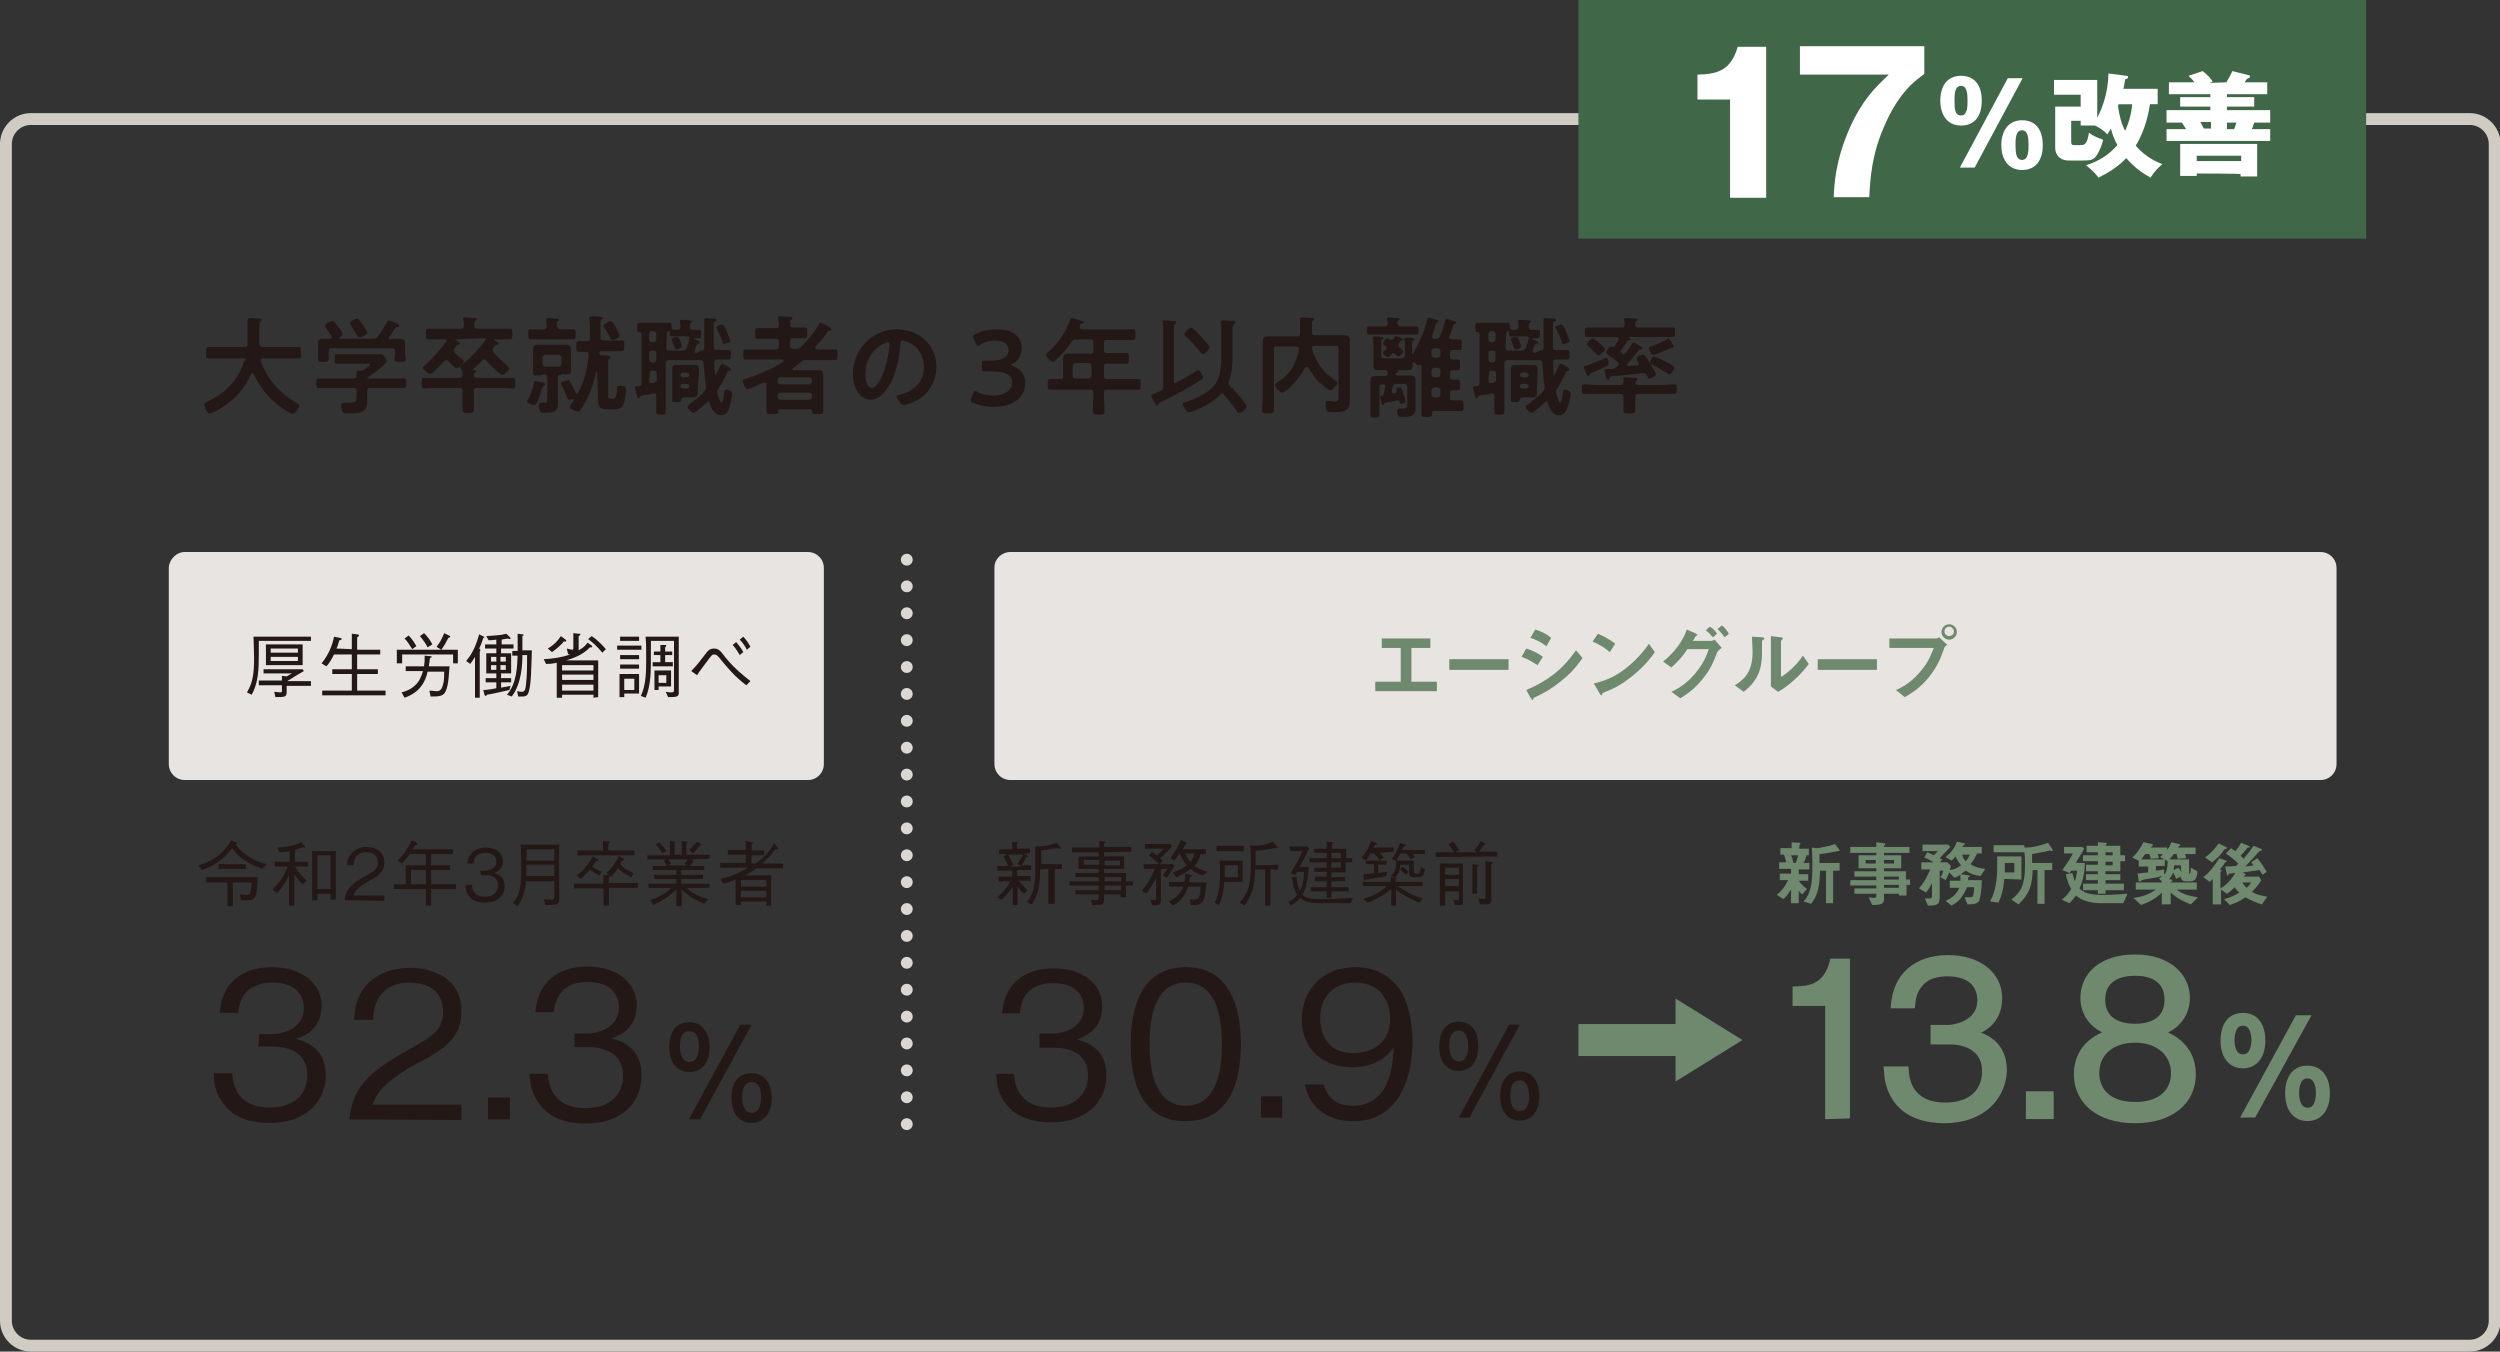 <?xml version="1.0" encoding="utf-8"?>
<!-- Generator: Adobe Illustrator 27.9.6, SVG Export Plug-In . SVG Version: 9.03 Build 54986)  -->
<svg version="1.1" id="_レイヤー_2" xmlns="http://www.w3.org/2000/svg" xmlns:xlink="http://www.w3.org/1999/xlink" x="0px"
	 y="0px" viewBox="0 0 422.1 228.2" style="enable-background:new 0 0 422.1 228.2;" xml:space="preserve">
<rect x="0" y="0" width="422.1" height="228.2" fill="#333333" stroke="none"/>
<style type="text/css">
	.st0{fill:none;stroke:#D1CCC3;stroke-width:2;stroke-miterlimit:10;}
	.st1{fill:#231815;}
	.st2{fill:#E7E4E1;}
	.st3{fill:#6E896D;}
	.st4{fill:#6E896D;stroke:#6E896D;stroke-width:0.89;stroke-miterlimit:10;}
	.st5{fill:#6E896D;stroke:#6E896D;stroke-width:0.56;stroke-miterlimit:10;}
	.st6{fill:none;stroke:#DBD7D3;stroke-width:2;stroke-linecap:round;stroke-miterlimit:10;}
	.st7{fill:none;stroke:#DBD7D3;stroke-width:2;stroke-linecap:round;stroke-miterlimit:10;stroke-dasharray:0,4.54;}
	.st8{fill:#3F6748;}
	.st9{fill:#FFFFFF;}
</style>
<g id="_レイヤー_1-2">
	<g>
		<path class="st0" d="M5.2,20.1H417c2.3,0,4.2,1.9,4.2,4.2V223c0,2.3-1.9,4.2-4.2,4.2H5.2c-2.3,0-4.2-1.9-4.2-4.2V24.3
			C1,22,2.9,20.1,5.2,20.1z"/>
		<g>
			<path class="st1" d="M41.5,60.8c0-0.2-0.2-0.3-0.4-0.3h-3.8c-0.7,0-1.4,0-2.1,0c-0.5,0-0.4-0.2-0.4-0.9s0-1,0.4-1
				c0.7,0,1.4,0,2.1,0h4c0.3,0,0.5-0.1,0.5-0.5c0-0.6,0-1.1,0-1.7v-0.8c0-0.5,0-1.1,0-1.5c0,0,0-0.1,0-0.1c0-0.2,0.2-0.3,0.4-0.3
				c0.3,0,1.4,0.1,1.7,0.1c0.1,0,0.3,0,0.3,0.2c0,0.1-0.1,0.1-0.1,0.2c-0.2,0.2-0.3,0.3-0.3,0.6c0,1.1,0,2.2,0,3.3
				c0,0.3,0.2,0.5,0.5,0.5h4c0.7,0,1.4,0,2.1,0c0.5,0,0.4,0.2,0.4,1s0,0.9-0.4,0.9c-0.7,0-1.4,0-2.1,0h-3.9c-0.2,0-0.4,0.1-0.4,0.3
				c0,0.1,0,0.1,0,0.2c1.2,3.1,3.3,5.5,6.2,7.1c0.2,0.1,0.3,0.2,0.3,0.4c0,0.4-0.7,1.4-1.1,1.4c-0.3,0-1.5-0.8-1.8-1
				c-2.2-1.6-3.6-3.3-4.8-5.8c0-0.1-0.1-0.1-0.2-0.1s-0.1,0.1-0.2,0.1c-1.2,2.9-3.5,5.1-6.3,6.5c0,0,0,0-0.1,0
				c-0.2,0.1-0.5,0.2-0.6,0.2c-0.5,0-0.9-1.2-0.9-1.5c0-0.2,0.2-0.3,0.4-0.4c0,0,0.1,0,0.1-0.1c3-1.4,5.3-3.6,6.2-6.9
				C41.5,60.9,41.5,60.8,41.5,60.8z"/>
			<path class="st1" d="M62.5,65.5c-0.3,0-0.5,0.1-0.5,0.5v0.7c0,0.4,0,0.9,0,1.3c0,0.5-0.2,1-0.5,1.3c-0.6,0.5-1.9,0.5-2.7,0.5
				c-0.5,0-0.8,0-1-0.3c-0.1-0.2-0.2-0.7-0.2-1c0-0.3,0.1-0.5,0.5-0.5c0.2,0,0.6,0,0.9,0c1.2,0,1.2-0.3,1.2-1.3V66
				c0-0.4-0.1-0.5-0.5-0.5H56c-0.7,0-1.4,0-2.2,0c-0.4,0-0.4-0.2-0.4-0.8s0-0.8,0.4-0.8c0.7,0,1.4,0,2.2,0h3.7
				c0.3,0,0.5-0.1,0.5-0.5c0-0.1,0-0.5,0-0.6c0-0.2,0.1-0.2,0.3-0.2c0.1,0,0.2,0,0.3,0h0.1c0.2,0,0.4,0,0.6-0.2c0.2-0.1,1-0.7,1-0.9
				c0-0.1-0.2-0.1-0.5-0.1h-3.2c-0.6,0-1.2,0-1.9,0c-0.4,0-0.4-0.2-0.4-0.8c0-0.6,0-0.8,0.4-0.8c0.6,0,1.2,0,1.9,0h3.9
				c0.5,0,1,0,1.5,0c0.4,0,0.5,0.1,0.7,0.4c0.1,0.2,0.4,0.5,0.4,0.7c0,0.6-2.7,2.5-3.2,2.8c0,0,0,0-0.1,0.1c0,0,0,0,0.1,0.1h3.9
				c0.7,0,1.5,0,2.2,0c0.4,0,0.4,0.2,0.4,0.8s0,0.8-0.4,0.8c-0.7,0-1.5,0-2.2,0L62.5,65.5L62.5,65.5z M67.4,57.2c0.5,0,1,0.1,1,0.7
				c0,0.4,0,0.7,0,1.2v0.7c0,0.3,0.1,0.6,0.1,0.8c0,0.5-0.2,0.5-0.9,0.5s-1,0-1-0.5c0-0.3,0.1-0.6,0.1-0.8v-0.5
				c0-0.4-0.2-0.5-0.5-0.5H56c-0.4,0-0.5,0.1-0.5,0.5v0.5c0,0.3,0,0.6,0,0.8c0,0.5-0.3,0.5-0.9,0.5c-0.7,0-0.9,0-0.9-0.5
				c0-0.2,0-0.6,0-0.8V59c0-0.4,0-0.8,0-1.1c0-0.7,0.4-0.7,1-0.7c0.4,0,0.7,0,1,0c0.1,0,0.3-0.1,0.3-0.2c0,0,0-0.1,0-0.2
				c-0.3-0.5-0.7-1.1-1-1.5c-0.1-0.1-0.1-0.2-0.1-0.3c0-0.3,0.9-0.8,1.2-0.8c0.3,0,0.5,0.3,1,1c0.2,0.2,0.7,0.9,0.7,1.2
				c0,0.3-0.3,0.5-0.5,0.6c0,0,0,0,0,0.1c0,0.1,0,0.1,0.1,0.1h5.5c0.4,0,0.5,0,0.8-0.3c0.7-0.8,1.2-1.7,1.7-2.6
				c0.1-0.1,0.1-0.2,0.2-0.2c0.2,0,1.3,0.5,1.5,0.6c0.1,0,0.3,0.1,0.3,0.3s-0.2,0.2-0.3,0.2c-0.2,0-0.3,0.1-0.4,0.2
				c-0.3,0.5-0.6,1-1,1.5c0,0-0.1,0.1-0.1,0.2c0,0.1,0.1,0.2,0.2,0.2C66.3,57.2,66.9,57.2,67.4,57.2L67.4,57.2z M60.7,57
				c-0.2,0-0.3-0.1-0.4-0.3c-0.3-0.6-0.8-1.3-1.1-1.8c-0.1-0.1-0.1-0.2-0.1-0.3c0-0.4,0.9-0.8,1.2-0.8c0.3,0,0.6,0.5,1.1,1.2
				c0,0,0,0.1,0.1,0.2c0.2,0.3,0.5,0.8,0.5,1C61.9,56.5,61,57,60.7,57L60.7,57z"/>
			<path class="st1" d="M77,57.3c-0.1,0-0.1,0-0.1,0.1s0.2,0.1,0.2,0.2c0.3,0.1,0.5,0.2,0.5,0.4c0,0.1-0.1,0.2-0.2,0.2
				c-0.2,0-0.3,0.1-0.5,0.4c-0.1,0.1-0.1,0.2-0.2,0.3c-0.1,0.1-0.1,0.2-0.1,0.3s0.1,0.2,0.2,0.4c0.4,0.4,0.8,0.8,1.3,1.1
				c0.1,0.1,0.2,0.2,0.2,0.3c0,0.3-0.8,1.2-1.2,1.2c-0.3,0-1.2-1-1.4-1.2c-0.1-0.1-0.2-0.2-0.3-0.2S75.1,60.9,75,61
				c-0.5,0.5-1.4,1.5-1.9,1.9c-0.1,0.1-0.3,0.2-0.5,0.2c-0.3,0-1.2-0.7-1.2-1c0-0.2,0.3-0.4,0.4-0.5c1.3-1.1,2.5-2.5,3.5-3.9
				c0,0,0.1-0.1,0.1-0.2c0-0.2-0.1-0.2-0.3-0.2h-0.7c-0.7,0-1.4,0-2.1,0c-0.4,0-0.4-0.2-0.4-0.9s0-0.9,0.4-0.9c0.7,0,1.4,0,2.1,0
				h3.4c0.3,0,0.5-0.1,0.5-0.5c0-0.3,0-0.7-0.1-1c0,0,0-0.2,0-0.2c0-0.2,0.2-0.2,0.3-0.2c0.3,0,1.2,0.1,1.5,0.1c0.2,0,0.5,0,0.5,0.2
				c0,0.1-0.1,0.1-0.2,0.2c-0.2,0.1-0.2,0.3-0.2,0.6v0.3c0,0.4,0.1,0.5,0.5,0.5H84c0.7,0,1.4,0,2.1,0c0.4,0,0.4,0.2,0.4,0.9
				s0,0.9-0.4,0.9c-0.7,0-1.4,0-2.1,0h-0.5c-0.1,0-0.1,0-0.1,0.1c0,0,0.1,0.1,0.1,0.1c0.4,0.2,0.7,0.3,0.7,0.5s-0.2,0.2-0.3,0.2
				c-0.2,0-0.3,0.1-0.4,0.3c-0.1,0.1-0.1,0.1-0.2,0.2s-0.1,0.2-0.1,0.4s0.1,0.3,0.1,0.4c0.6,0.7,1.7,1.7,2.4,2.3
				c0.1,0.1,0.3,0.2,0.3,0.4c0,0.3-0.9,1.1-1.2,1.1c-0.4,0-2.3-2-2.7-2.4c-0.1-0.1-0.2-0.2-0.3-0.2s-0.2,0-0.3,0.1
				c-0.6,0.6-1,1-1.6,1.5c0,0-0.1,0.1-0.1,0.1c0,0.1,0.1,0.1,0.2,0.1c0.1,0,0.4,0,0.4,0.2c0,0.1-0.1,0.2-0.2,0.2
				c-0.1,0.1-0.2,0.2-0.2,0.4c0,0.3,0.2,0.5,0.5,0.5h3.9c0.8,0,1.5,0,2.2,0c0.4,0,0.4,0.2,0.4,0.9s0,0.9-0.4,0.9
				c-0.7,0-1.5-0.1-2.2-0.1h-3.9c-0.3,0-0.5,0.1-0.5,0.5v1.3c0,0.6,0,1.2,0,1.8s-0.2,0.6-0.9,0.6s-1,0-1-0.6c0-0.5,0-1.1,0-1.8v-1.3
				c0-0.4-0.1-0.5-0.5-0.5h-3.8c-0.7,0-1.5,0.1-2.2,0.1c-0.4,0-0.4-0.2-0.4-0.9s0-0.9,0.4-0.9c0.7,0,1.5,0,2.2,0h3.8
				c0.3,0,0.5-0.1,0.5-0.5c0-0.1,0-0.3,0-0.4c0-0.2-0.1-0.3-0.2-0.5c-0.1-0.1-0.2-0.2-0.2-0.4c0-0.2,0.3-0.4,0.4-0.5
				c1.5-1.2,2.7-2.5,3.8-4c0,0,0.1-0.1,0.1-0.2c0-0.2-0.1-0.2-0.3-0.2L77,57.3L77,57.3z"/>
			<path class="st1" d="M91.9,65.1c-0.2,0.1-0.2,0.1-0.4,0.5c0,0.1-0.1,0.2-0.1,0.3c-0.2,0.7-0.5,1.6-0.8,2.2
				c-0.1,0.2-0.2,0.3-0.4,0.3c-0.2,0-1.2-0.3-1.2-0.6c0-0.1,0.1-0.3,0.2-0.4c0.4-0.8,0.9-2.1,1-2.9c0-0.1,0.1-0.2,0.2-0.2
				s1.1,0.3,1.3,0.3c0.1,0,0.3,0.1,0.3,0.2C92.1,65,92,65,91.9,65.1L91.9,65.1z M94.7,55.6H95c0.6,0,1.2,0,1.8,0
				c0.4,0,0.4,0.2,0.4,0.8c0,0.7,0,0.9-0.4,0.9c-0.6,0-1.2,0-1.8,0h-3.6c-0.6,0-1.2,0-1.8,0c-0.4,0-0.4-0.2-0.4-0.9
				c0-0.6,0-0.8,0.3-0.8c0.6,0,1.2,0,1.8,0h0.5c0.3,0,0.5-0.1,0.5-0.5c0-0.3,0-0.7-0.1-1.1v-0.1c0-0.2,0.2-0.2,0.3-0.2
				c0.3,0,1.2,0.1,1.4,0.1c0.2,0,0.5,0,0.5,0.2c0,0.1-0.1,0.2-0.2,0.2c-0.2,0.1-0.2,0.4-0.2,0.8C94.2,55.4,94.3,55.6,94.7,55.6
				L94.7,55.6z M94.7,63.3c-0.4,0-0.5,0.1-0.5,0.5V67c0,0.3,0,0.7,0,1c0,0.5,0,1-0.4,1.3c-0.4,0.4-1.2,0.4-1.8,0.4s-1,0-1-1.2
				c0-0.2,0-0.5,0.3-0.5c0.1,0,0.2,0,0.2,0c0.1,0,0.3,0,0.4,0c0.6,0,0.5-0.3,0.5-1v-3.3c0-0.4-0.1-0.5-0.5-0.5h-0.2
				c-0.1,0-0.1,0-0.2,0.1c-0.1,0.1-0.4,0.1-0.8,0.1s-0.7,0-0.7-0.5c0-0.2,0-0.7,0-1v-2c0-0.3,0-0.6,0-1c0-0.6,0.4-0.7,0.9-0.7
				c0.4,0,0.7,0,1.1,0h2.3c0.4,0,0.7,0,1.1,0c0.5,0,1,0.1,1,0.7c0,0.3,0,0.6,0,0.9v2c0,0.2,0,0.9,0,0.9c0,0.5-0.4,0.5-0.8,0.5
				c-0.2,0-0.5,0-0.7-0.1C94.9,63.4,94.8,63.3,94.7,63.3L94.7,63.3L94.7,63.3z M92.1,59.9c-0.3,0-0.5,0.2-0.5,0.5v1
				c0,0.3,0.2,0.5,0.5,0.5h2.2c0.3,0,0.5-0.2,0.5-0.5v-1c0-0.3-0.2-0.5-0.5-0.5H92.1z M100.8,62.8C100.8,62.8,100.8,62.8,100.8,62.8
				c-0.2-0.1-0.2,0-0.2,0.3c-0.4,1.9-1.4,4.4-2.5,6c-0.2,0.2-0.3,0.4-0.5,0.4c-0.4,0-1.4-0.5-1.4-0.8c0-0.1,0.2-0.4,0.4-0.7
				c0.1-0.1,0.3-0.4,0.3-0.5s-0.1-0.1-0.1-0.1c0,0-0.1,0-0.1,0c-0.1,0-0.4,0.1-0.6,0.1c-0.2,0-0.2-0.2-0.3-0.3
				c-0.3-0.7-0.6-1.5-1-2.2c0-0.1-0.1-0.2-0.1-0.3c0-0.2,1-0.5,1.2-0.5s0.3,0.1,0.6,0.7c0.2,0.5,0.5,0.9,0.7,1.4
				c0,0.1,0.1,0.2,0.2,0.2s0.1-0.1,0.2-0.1c1.1-2.1,1.6-4.2,1.8-6.5c0-0.3-0.1-0.5-0.4-0.5c-0.4,0-0.9,0-1.2,0
				c-0.5,0-0.5-0.2-0.5-0.9c0-0.7,0-0.9,0.5-0.9c0.2,0,1.1,0,1.3,0c0.3,0,0.5-0.1,0.5-0.5v-2c0-0.4,0-0.8-0.1-1.2c0,0,0-0.1,0-0.2
				c0-0.2,0.2-0.3,0.4-0.3c0.3,0,1.4,0.1,1.6,0.1c0.1,0,0.3,0,0.3,0.2c0,0.1-0.1,0.2-0.2,0.2c-0.2,0.1-0.2,0.3-0.2,0.9v2.2
				c0,0.3,0.1,0.5,0.5,0.5h1.2c0.6,0,1.3,0,1.9,0c0.5,0,0.4,0.3,0.4,0.9s0,0.9-0.5,0.9c-0.6,0-1.2,0-1.9,0h-1.5
				c-0.2,0-0.3,0.1-0.3,0.2c0,0.3,0.1,0.5,0.4,0.5c0.2,0,0.4,0,0.5,0c0.6,0,1,0.1,1,0.3c0,0.1-0.1,0.2-0.2,0.2
				c-0.2,0.1-0.2,0.3-0.2,1v5.4c0,0.4,0.1,0.4,0.5,0.4h0.3c0.3,0,0.6,0,0.7-1.8c0-0.2,0-0.4,0.3-0.4c0.2,0,0.6,0.1,0.8,0.1
				c0.3,0.1,0.4,0.2,0.4,0.5c0,0.6-0.2,2.2-0.5,2.7c-0.3,0.6-0.8,0.7-1.5,0.7h-1c-1.2,0-1.7-0.2-1.7-1.5L100.8,62.8L100.8,62.8z
				 M103.4,57.4c-0.2,0-0.3-0.2-0.4-0.4c-0.3-0.6-0.6-1.2-1-1.7c-0.1-0.1-0.1-0.2-0.1-0.3c0-0.3,1-0.8,1.2-0.8
				c0.3,0,0.8,0.9,0.9,1.1c0.1,0.2,0.6,1.1,0.6,1.3C104.7,57,103.7,57.4,103.4,57.4L103.4,57.4z"/>
			<path class="st1" d="M118.4,59.2c0.3,0,0.5-0.1,0.5-0.5c0-1,0-2,0-3.1V55c0-0.4,0-0.8,0-1c0-0.2,0.1-0.3,0.3-0.3
				c0.2,0,1.1,0.1,1.3,0.1c0.3,0,0.5,0,0.5,0.2c0,0.2-0.1,0.2-0.3,0.3c-0.2,0.1-0.2,0.2-0.2,0.5v3.8c0,0.3,0.2,0.5,0.5,0.5h0.1
				c0.6,0,1.2,0,1.9,0c0.4,0,0.4,0.2,0.4,0.8s0,0.8-0.4,0.8c-0.6,0-1.3,0-1.9,0c-0.3,0-0.5,0.1-0.5,0.5c0,0.6,0.1,1.3,0.1,1.9
				c0,0.1,0.1,0.2,0.1,0.2c0.1,0,0.1,0,0.1-0.1c0.3-0.5,0.5-1,0.8-1.6c0-0.1,0.1-0.2,0.2-0.2c0.2,0,0.7,0.3,1,0.5
				c0.4,0.3,0.5,0.3,0.5,0.5s-0.2,0.2-0.3,0.2c-0.2,0-0.3,0.2-0.4,0.5c-0.4,0.8-0.9,1.8-1.4,2.5c-0.1,0.2-0.2,0.3-0.2,0.5
				c0,0.3,0.4,1.9,0.7,1.9c0.3,0,0.5-1.6,0.5-1.9c0-0.2,0.1-0.3,0.3-0.3c0.3,0,1,0.2,1,0.7c0,0.4-0.3,1.8-0.4,2.1
				c-0.2,0.8-0.5,1.5-1.5,1.5c-1.1,0-1.6-1.2-1.9-2.1c-0.1-0.1-0.1-0.2-0.2-0.2c-0.1,0-0.2,0-0.2,0.1c-0.3,0.3-2,1.8-2.3,1.8
				c-0.3,0-1-0.7-1-1c0-0.2,0.3-0.4,0.4-0.5c0.8-0.6,1.8-1.4,2.5-2.2c0.1-0.2,0.2-0.3,0.2-0.6c0-0.1,0-0.1,0-0.2
				c-0.2-1.3-0.3-2.5-0.4-3.9c0-0.3-0.2-0.5-0.5-0.5h-3.9c-0.5,0-1,0-1.5,0c-0.3,0-0.5,0.2-0.5,0.5v5.6c0,0.8,0,1.6,0,2.5
				c0,0.6-0.2,0.6-0.8,0.6c-0.6,0-0.8,0-0.8-0.5c0-0.8,0-1.7,0-2.5v-0.2c0-0.2-0.1-0.4-0.3-0.4c-0.1,0-0.1,0-0.1,0
				c-0.7,0.2-1.4,0.3-2.1,0.4c-0.2,0.1-0.2,0.1-0.2,0.2c-0.1,0.1-0.1,0.2-0.3,0.2c-0.2,0-0.2-0.2-0.3-0.5c-0.1-0.3-0.3-1.1-0.3-1.3
				c0-0.2,0.3-0.2,0.7-0.2c0.3-0.1,0.4-0.2,0.4-0.5v-8.3c0-0.2-0.1-0.3-0.3-0.3c-0.4,0-0.4-0.1-0.4-0.8c0-0.6,0-0.8,0.4-0.8
				c0.3,0,0.8,0,1.3,0h2.4c0.5,0,1,0,1.3,0c0.4,0,0.4,0.3,0.4,0.7c0,0.5,0.3,0.5,0.7,0.5h0.3c0.3,0,0.4-0.1,0.5-0.5
				c0-0.3,0-0.5-0.1-0.8c0,0,0-0.1,0-0.2c0-0.2,0.2-0.2,0.3-0.2c0.3,0,1,0,1.3,0.1c0.2,0,0.5,0,0.5,0.2c0,0.1-0.1,0.1-0.2,0.2
				c-0.2,0.1-0.2,0.3-0.2,0.7s0.2,0.5,0.5,0.5c0.3,0,0.8,0,1.1,0c0.3,0,0.3,0.2,0.3,0.7s0,0.7-0.3,0.7c-0.3,0-0.6,0-0.8,0
				c-0.1,0-0.1,0-0.1,0.1c0,0,0,0.1,0.1,0.1c0.1,0,0.2,0.1,0.2,0.1c0.4,0.1,0.7,0.3,0.7,0.4c0,0.2-0.2,0.2-0.3,0.2
				c-0.1,0-0.2,0.1-0.2,0.1c-0.2,0.3-0.3,0.7-0.4,1c0,0,0,0.1,0,0.2c0,0.2,0.1,0.3,0.3,0.3L118.4,59.2L118.4,59.2z M109.6,57.3
				c0,0.3,0.2,0.5,0.5,0.5h0.2c0.3,0,0.5-0.2,0.5-0.5v-0.9c0-0.3-0.2-0.5-0.5-0.5h-0.2c-0.3,0-0.5,0.2-0.5,0.5V57.3z M109.6,60.7
				c0,0.3,0.2,0.5,0.5,0.5h0.2c0.3,0,0.5-0.2,0.5-0.5v-1c0-0.3-0.2-0.5-0.5-0.5h-0.2c-0.3,0-0.5,0.2-0.5,0.5V60.7z M109.6,64.3
				c0,0.2,0.1,0.4,0.4,0.4c0,0,0.1,0,0.1,0l0.3-0.1c0.4-0.1,0.5-0.2,0.5-0.6v-0.9c0-0.3-0.1-0.5-0.5-0.5h-0.2
				c-0.4,0-0.5,0.1-0.5,0.5L109.6,64.3L109.6,64.3z M112.5,58.7c0,0.3,0.1,0.5,0.5,0.5c0.5,0,1.1,0,1.5,0h0.7c0.4,0,0.5-0.1,0.7-0.4
				c0.2-0.6,0.4-1,0.5-1.6c0,0,0-0.1,0-0.1c0-0.2-0.1-0.3-0.3-0.3h-1.4c-0.5,0-0.9,0-1.3,0c-0.3,0-0.3-0.2-0.3-0.6
				c0-0.2-0.1-0.3-0.2-0.3c-0.1,0-0.3,0.1-0.3,0.5L112.5,58.7L112.5,58.7z M117.8,65.6c0,0.2,0,0.5,0,0.8c0,0.5-0.3,0.7-0.7,0.7
				c-0.3,0-0.6,0-0.8,0h-0.8c-0.3,0-0.5,0.1-0.5,0.4c0,0.3-0.3,0.4-0.8,0.4c-0.5,0-0.7,0-0.7-0.3c0-0.3,0-0.7,0-1v-3.5
				c0-0.3,0-0.5,0-0.8c0-0.5,0.2-0.7,0.7-0.7c0.3,0,0.7,0,1,0h1.1c0.3,0,0.6,0,0.9,0c0.5,0,0.8,0.1,0.8,0.7c0,0.3,0,0.6,0,0.8
				L117.8,65.6L117.8,65.6z M114.2,59c-0.2,0-0.3-0.3-0.5-0.9c-0.1-0.4-0.3-0.7-0.3-0.8c0-0.3,0.7-0.4,0.9-0.4s0.3,0.1,0.6,0.8
				c0.1,0.1,0.2,0.7,0.2,0.8C115.1,58.8,114.5,59,114.2,59z M115.3,62.9c-0.2,0-0.4,0.2-0.4,0.4c0,0.2,0.2,0.4,0.4,0.4h0.7
				c0.2,0,0.4-0.2,0.4-0.4c0-0.2-0.2-0.4-0.4-0.4H115.3z M115.3,64.8c-0.2,0-0.4,0.2-0.4,0.4v0c0,0.2,0.2,0.4,0.4,0.4h0.7
				c0.2,0,0.4-0.2,0.4-0.4v0c0-0.2-0.2-0.4-0.4-0.4H115.3z M122.9,57.9c-0.2,0-0.5,0.2-0.6,0.2c-0.2,0-0.3-0.2-0.3-0.4
				c-0.3-0.8-0.6-1.5-1-2.2c0-0.1-0.1-0.1-0.1-0.2c0-0.3,0.9-0.5,1-0.5c0.1,0,0.2,0.1,0.3,0.2c0.2,0.2,0.5,0.9,0.6,1.2
				c0.1,0.2,0.5,1.2,0.5,1.4C123.3,57.8,123.1,57.8,122.9,57.9L122.9,57.9z"/>
			<path class="st1" d="M137.7,58.8c0,0.1,0.1,0.2,0.2,0.2h1c0.7,0,1.4,0,2.1,0c0.4,0,0.4,0.2,0.4,0.9s0,0.9-0.4,0.9
				c-0.7,0-1.4,0-2.1,0h-2.8c-0.4,0-0.5,0-0.8,0.3c-0.4,0.3-0.9,0.7-1.3,1c-0.1,0-0.2,0.1-0.2,0.2c0,0.2,0.1,0.2,0.3,0.2h2.8
				c0.5,0,0.9,0,1.4,0c0.6,0,0.7,0.3,0.7,1c0,0.3,0,0.7,0,1.2V68c0,0.4,0,0.9,0,1.4c0,0.5-0.2,0.5-1,0.5s-0.9,0-0.9-0.5
				c0-0.2-0.1-0.3-0.3-0.3h-5.1c-0.2,0-0.3,0.1-0.3,0.3c0,0.5-0.2,0.5-1,0.5H130c-0.4,0-0.6,0-0.6-0.5c0-0.5,0-0.9,0-1.4v-3.1
				c0-0.1,0-0.3-0.3-0.3c-0.1,0-0.1,0-0.2,0c-0.4,0.2-2.4,1.1-2.7,1.1c-0.4,0-0.8-1.2-0.8-1.4c0-0.2,0.3-0.3,0.4-0.3
				c1.6-0.5,3-1.1,4.5-1.8c0.9-0.5,1.1-0.6,1.9-1.1c0.1,0,0.1-0.1,0.1-0.2c0-0.1-0.1-0.2-0.2-0.2h-4.1c-0.7,0-1.4,0-2.1,0
				c-0.4,0-0.4-0.2-0.4-0.8c0-0.7,0-0.9,0.4-0.9c0.7,0,1.4,0,2.1,0h3c0.4,0,0.5-0.1,0.5-0.5v-0.8c0-0.4-0.1-0.5-0.5-0.5h-1
				c-0.7,0-1.4,0-2.1,0c-0.4,0-0.4-0.2-0.4-0.9s0-0.9,0.4-0.9c0.7,0,1.4,0,2.1,0h1c0.4,0,0.5-0.1,0.5-0.5c0-0.3,0-0.7-0.1-1
				c0,0,0-0.1,0-0.2c0-0.2,0.1-0.3,0.3-0.3c0.3,0,1.4,0.1,1.7,0.1c0.2,0,0.4,0,0.4,0.2c0,0.1-0.1,0.2-0.2,0.3
				c-0.2,0.1-0.2,0.3-0.2,0.8c0,0.3,0.2,0.5,0.5,0.5c0.7,0,1.3,0,2,0c0.4,0,0.4,0.2,0.4,0.9c0,0.7,0,0.9-0.4,0.9c-0.7,0-1.4,0-2,0
				c-0.4,0-0.5,0.1-0.5,0.5v0.8c0,0.3,0.1,0.5,0.5,0.5h0.5c0.4,0,0.5,0,0.8-0.3c1.2-1.2,2.3-2.4,3.1-3.9c0.1-0.1,0.1-0.2,0.2-0.2
				c0.1,0,0.6,0.2,0.9,0.4c0.1,0,0.1,0.1,0.2,0.1c0.5,0.3,0.8,0.5,0.8,0.6s-0.1,0.2-0.2,0.2c-0.4,0-0.4,0.1-0.6,0.4
				c-0.6,0.9-1.2,1.6-2,2.4C137.7,58.7,137.7,58.7,137.7,58.8L137.7,58.8z M136.6,64.9c0.3,0,0.5-0.2,0.5-0.5v-0.2
				c0-0.3-0.2-0.5-0.5-0.5h-4.8c-0.3,0-0.5,0.2-0.5,0.5v0.2c0,0.3,0.2,0.5,0.5,0.5H136.6z M131.3,67c0,0.3,0.2,0.5,0.5,0.5h4.8
				c0.3,0,0.5-0.2,0.5-0.5v-0.2c0-0.3-0.2-0.5-0.5-0.5h-4.8c-0.3,0-0.5,0.2-0.5,0.5V67z"/>
			<path class="st1" d="M156.3,57.5c1.2,1.2,1.8,2.7,1.8,4.4c0,2.5-1.3,4.7-3.5,5.8c-0.4,0.2-1.5,0.7-2,0.7c-0.5,0-1.2-1.1-1.2-1.5
				c0-0.2,0.3-0.2,0.4-0.2c2.4-0.6,4.2-2.1,4.2-4.7c0-1.9-1-3.7-2.9-4.3c-0.2,0-0.5-0.2-0.7-0.2c-0.4,0-0.4,0.4-0.4,0.7
				c-0.2,2.6-0.8,5.8-2.6,7.9c-0.6,0.7-1.4,1.4-2.4,1.4c-1.1,0-2-0.8-2.4-1.7c-0.4-0.7-0.6-1.7-0.6-2.6c0-4.2,3.2-7.6,7.5-7.6
				C153.4,55.7,155,56.2,156.3,57.5L156.3,57.5z M149.3,58c-2.1,1-3.2,2.9-3.2,5.2c0,0.7,0.2,2.3,1.1,2.3s1.9-2,2.4-3.9
				c0.2-0.9,0.6-2.7,0.6-3.5c0-0.2-0.1-0.3-0.3-0.3C149.7,57.8,149.4,57.9,149.3,58L149.3,58z"/>
			<path class="st1" d="M170.7,61.6c0,0,0.1,0.1,0.3,0.2c1.4,0.5,2.1,1.5,2.1,2.9c0,2-1.5,4-5.4,4c-1.3,0-2.6-0.3-3.4-0.7
				c-0.3-0.1-0.4-0.2-0.4-0.4c0-0.1,0-0.2,0.1-0.3l0.3-0.9c0.1-0.2,0.2-0.4,0.3-0.4c0.1,0,0.2,0.1,0.3,0.1c0.6,0.4,1.6,0.7,2.8,0.7
				c2.1,0,3.2-1.1,3.2-2.2c0-1.2-1.1-1.9-3.4-1.9c-0.4,0-1,0-1.2,0c-0.5,0-0.5-0.1-0.5-0.5v-0.8c0-0.5,0.1-0.5,0.5-0.5
				c0.2,0,0.7,0,1,0c2.2,0,3-0.8,3-1.8s-0.9-1.6-2.3-1.6c-1,0-1.9,0.3-2.5,0.7c-0.2,0.1-0.3,0.2-0.4,0.2c-0.1,0-0.2-0.1-0.3-0.4
				l-0.4-0.8c-0.1-0.2-0.1-0.3-0.1-0.4c0-0.2,0.1-0.2,0.4-0.4c1-0.5,2.2-0.8,3.6-0.8c3,0,4.2,1.5,4.2,3.1c0,1-0.4,2.1-1.5,2.7
				C170.8,61.5,170.7,61.5,170.7,61.6L170.7,61.6z"/>
			<path class="st1" d="M186.4,59.1c0,0.3,0.1,0.5,0.5,0.5h1.4c0.6,0,1.2,0,1.9,0c0.4,0,0.4,0.2,0.4,0.9s0,0.9-0.4,0.9
				c-0.6,0-1.2,0-1.9,0h-1.4c-0.4,0-0.5,0.1-0.5,0.5v1.6c0,0.4,0.1,0.5,0.5,0.5h3c0.8,0,1.5,0,2.3,0c0.4,0,0.4,0.2,0.4,0.9
				s0,0.9-0.4,0.9c-0.8,0-1.5,0-2.3,0h-3c-0.4,0-0.5,0.1-0.5,0.5v0.5c0,0.9,0.1,1.8,0.1,2.6c0,0.6-0.2,0.6-1,0.6s-1,0-1-0.6
				c0-0.9,0.1-1.8,0.1-2.6v-0.5c0-0.4-0.1-0.5-0.5-0.5h-4.5c-0.8,0-1.5,0-2.3,0c-0.4,0-0.4-0.2-0.4-0.9c0-0.7,0-0.9,0.4-0.9
				c0.6,0,1.2,0,1.8,0c0.3,0,0.4-0.2,0.4-0.5v-1.7c0-0.5,0-0.9,0-1.3c0-0.6,0.3-0.8,0.9-0.8c0.4,0,0.9,0,1.3,0h2.4
				c0.4,0,0.5-0.2,0.5-0.5v-1.4c0-0.4-0.1-0.5-0.5-0.5h-2.4c-0.4,0-0.5,0.1-0.8,0.4c-0.7,1.1-1.6,2.1-2.5,3
				c-0.1,0.1-0.4,0.4-0.6,0.4c-0.4,0-1.2-0.8-1.2-1.2c0-0.2,0.3-0.4,0.4-0.5c1.7-1.4,3-3.4,3.7-5.5c0.1-0.2,0.1-0.2,0.2-0.2
				c0.2,0,1.5,0.4,1.8,0.5c0.1,0,0.3,0.1,0.3,0.2c0,0.1-0.2,0.2-0.3,0.2c-0.3,0.1-0.3,0.1-0.4,0.5c0,0.1,0,0.1,0,0.2
				c0,0.2,0.1,0.2,0.3,0.3h6.5c0.7,0,1.5,0,2.2,0c0.4,0,0.4,0.2,0.4,0.9s0,0.9-0.4,0.9c-0.7,0-1.5,0-2.2,0h-2.2
				c-0.4,0-0.5,0.1-0.5,0.5L186.4,59.1L186.4,59.1z M181.6,61.3c-0.3,0-0.5,0.2-0.5,0.5v1.6c0,0.3,0.2,0.5,0.5,0.5h2.2
				c0.3,0,0.5-0.2,0.5-0.5v-1.6c0-0.3-0.2-0.5-0.5-0.5H181.6z"/>
			<path class="st1" d="M201.9,62.7c0.1-0.1,0.3-0.2,0.4-0.2c0.3,0,0.8,0.9,0.8,1.2c0,0.3-0.2,0.4-0.4,0.5c-2.1,1.3-4.4,2.6-6.7,3.7
				c-0.4,0.2-0.4,0.2-0.4,0.4c0,0.1-0.1,0.2-0.2,0.2c-0.2,0-0.4-0.4-0.6-0.8c-0.1-0.1-0.1-0.2-0.2-0.3c-0.1-0.2-0.2-0.4-0.2-0.6
				c0-0.2,0.1-0.2,0.6-0.4c0.2-0.1,0.6-0.2,1-0.4c0.3-0.2,0.4-0.3,0.4-0.7v-9.6c0-0.4,0-0.8-0.1-1.2c0,0,0-0.1,0-0.2
				c0-0.2,0.1-0.2,0.3-0.2c0.2,0,1.3,0.1,1.6,0.1c0.1,0,0.4,0,0.4,0.2c0,0.1-0.1,0.2-0.2,0.3c-0.2,0.1-0.2,0.5-0.2,1v8.7
				c0,0.2,0.1,0.3,0.2,0.3c0.1,0,0.1,0,0.2-0.1C199.8,64,200.9,63.3,201.9,62.7L201.9,62.7z M206.4,66.4c-0.1,0-0.2,0.1-0.3,0.2
				c-1.2,1.2-3,2.2-4.6,2.8c-0.2,0.1-0.6,0.2-0.8,0.2c-0.4,0-1-1.1-1-1.4c0-0.2,0.2-0.3,0.4-0.3c1.7-0.5,3.8-1.5,4.9-2.8
				c1-1.2,1.2-3,1.2-4.5v-4.6c0-0.5,0-0.9-0.1-1.4c0-0.1,0-0.1,0-0.2c0-0.2,0.1-0.3,0.4-0.3c0.3,0,1.5,0.1,1.8,0.1
				c0.1,0,0.3,0.1,0.3,0.2c0,0.1-0.1,0.2-0.2,0.3c-0.2,0.1-0.3,0.4-0.3,1v4.6c0,1.4-0.1,2.7-0.6,4c0,0.1-0.1,0.2-0.1,0.3
				c0,0.2,0.1,0.3,0.2,0.5c0.5,0.4,2.9,3.1,2.9,3.5c0,0.4-0.8,1.1-1.3,1.1c-0.2,0-0.3-0.2-0.4-0.3c-0.7-1.1-1.3-1.8-2.2-2.8
				C206.6,66.4,206.5,66.3,206.4,66.4L206.4,66.4z M203.1,59.8c-0.2,0-0.3-0.2-0.4-0.3c-0.7-0.9-1.6-1.9-2.5-2.7
				c-0.1-0.1-0.2-0.2-0.2-0.4c0-0.3,0.9-1.1,1.1-1.1c0.3,0,1.4,1.2,1.6,1.4c0.2,0.3,1.5,1.6,1.5,1.9
				C204.3,58.9,203.5,59.8,203.1,59.8L203.1,59.8z"/>
			<path class="st1" d="M220.5,62c-0.1,0-0.2,0.1-0.2,0.1c-0.9,1.9-3.2,4.2-3.8,4.2c-0.4,0-1.2-0.9-1.2-1.3c0-0.2,0.2-0.3,0.4-0.5
				c2.1-1.2,3.2-3.1,3.6-5.5v-0.1c0-0.3-0.2-0.4-0.4-0.4h-3.3c-0.4,0-0.5,0.1-0.5,0.5V67c0,0.8,0,1.5,0,2.2c0,0.5-0.2,0.6-1,0.6
				s-1,0-1-0.5c0-0.8,0.1-1.5,0.1-2.3v-7.9c0-0.5,0-1,0-1.5c0-0.7,0.3-0.8,1-0.8c0.5,0,1.1,0,1.6,0h3.2c0.4,0,0.5-0.2,0.5-0.5v-1.1
				c0-0.4,0-0.6,0-0.9c0-0.1,0-0.2,0-0.4c0-0.2,0.1-0.3,0.3-0.3c0.3,0,1.5,0.1,1.8,0.1c0.1,0,0.3,0,0.3,0.2c0,0.1-0.1,0.2-0.2,0.2
				c-0.2,0.1-0.2,0.3-0.2,0.8v1.2c0,0.3,0.1,0.5,0.5,0.5h3.3c0.5,0,1.1,0,1.6,0c0.6,0,1,0.1,1,0.8c0,0.5,0,1,0,1.5v7.4
				c0,0.4,0,0.9,0,1.3c0,1.6-0.6,2-2.9,2c-0.8,0-1.2,0-1.2-1.4c0-0.3,0.1-0.5,0.4-0.5c0.1,0,0.3,0,0.4,0c0.2,0,0.4,0.1,0.7,0.1
				c0.7,0,0.7-0.4,0.7-1v-7.9c0-0.4-0.1-0.5-0.5-0.5h-3.6c-0.2,0-0.4,0.1-0.4,0.3c0,0.4,0.6,1.9,1.3,3c0.7,1,1.7,1.9,2.7,2.6
				c0.1,0.1,0.3,0.2,0.3,0.3c0,0.4-0.8,1.3-1.2,1.3c-0.2,0-1-0.6-1.2-0.8c-1.2-0.9-1.8-1.9-2.6-3.2C220.7,62.1,220.6,62,220.5,62
				L220.5,62z"/>
			<path class="st1" d="M236.5,55.1h1c0.5,0,1.1,0,1.6,0c0.4,0,0.4,0.2,0.4,0.7s0,0.7-0.4,0.7c-0.5,0-1.1,0-1.6,0h-4.7
				c-0.5,0-1.1,0-1.6,0c-0.4,0-0.4-0.2-0.4-0.7s0-0.7,0.4-0.7c0.5,0,1.1,0,1.6,0h1c0.3,0,0.5-0.1,0.5-0.5c0-0.2,0-0.4-0.1-0.6v-0.2
				c0-0.2,0.2-0.2,0.3-0.2c0.1,0,1.2,0.1,1.4,0.1c0.2,0,0.4,0,0.4,0.2c0,0.1-0.1,0.2-0.2,0.2c-0.2,0.1-0.2,0.3-0.2,0.5
				C236.1,55,236.2,55.1,236.5,55.1L236.5,55.1z M233.2,60c0,0.4,0.1,0.5,0.5,0.5h3c0.3,0,0.5-0.1,0.5-0.5v-1.3c0-0.5,0-1-0.1-1.4
				c0,0,0-0.1,0-0.1c0-0.2,0.1-0.2,0.2-0.2c0.2,0,1,0,1.2,0.1c0.1,0,0.3,0,0.3,0.2c0,0.1-0.1,0.2-0.2,0.2c-0.2,0.1-0.2,0.4-0.2,0.8
				v1.3c0,0.1,0,0.2,0.1,0.2c0.1,0,0.1,0,0.1-0.1c0.9-1.6,2-4,2.4-5.8c0-0.1,0.1-0.3,0.2-0.3c0.1,0,1.2,0.4,1.4,0.4
				c0.1,0,0.3,0.1,0.3,0.2c0,0.1-0.1,0.2-0.2,0.2c-0.2,0.1-0.2,0.2-0.3,0.4c-0.2,0.6-0.4,1.3-0.6,1.9c0,0.1,0,0.1,0,0.2
				c0,0.2,0.2,0.3,0.4,0.3h0.2c0.4,0,0.5-0.1,0.7-0.4c0.4-0.9,0.7-1.8,0.9-2.7c0.1-0.2,0.1-0.3,0.2-0.3c0.1,0,1.1,0.4,1.3,0.4
				c0.1,0,0.4,0.1,0.4,0.3c0,0.2-0.2,0.2-0.3,0.2c-0.1,0-0.2,0.1-0.2,0.2c-0.2,0.7-0.4,1.3-0.7,1.9c0,0,0,0.1,0,0.2
				c0,0.2,0.1,0.2,0.3,0.3c0.4,0,1.1,0,1.4,0c0.4,0,0.4,0.2,0.4,0.9s0,0.9-0.4,0.9c-0.3,0-0.9,0-1.2,0c-0.3,0-0.4,0.2-0.4,0.5v0.6
				c0,0.3,0.1,0.5,0.5,0.5c0.3,0,0.5,0,0.8,0c0.4,0,0.4,0.2,0.4,0.9s0,0.9-0.4,0.9c-0.2,0-0.6,0-0.8,0c-0.3,0-0.5,0.2-0.5,0.5v0.6
				c0,0.3,0.1,0.5,0.5,0.5c0.2,0,0.5,0,0.8,0c0.4,0,0.4,0.2,0.4,0.9s0,0.9-0.4,0.9c-0.3,0-0.5,0-0.8,0c-0.3,0-0.5,0.2-0.5,0.5v0.7
				c0,0.4,0.1,0.5,0.5,0.5c0.5,0,0.9,0,1.4,0c0.4,0,0.4,0.2,0.4,0.9s0,0.9-0.4,0.9c-0.5,0-1.1,0-1.7,0h-2.8c-0.3,0-0.4,0.1-0.4,0.4
				c0,0.5-0.1,0.6-0.9,0.6c-0.7,0-0.9,0-0.9-0.6c0-0.7,0-1.4,0-2.1v-6c0-0.1,0-0.1-0.1-0.1c-0.1,0-0.1,0-0.1,0
				c-0.1,0-0.1,0.1-0.2,0.1c-0.2,0-0.6-0.3-0.8-0.5c-0.1,0-0.1-0.1-0.1-0.1c-0.1,0-0.1,0.1-0.2,0.2c0,0.2,0,0.3,0,0.5
				c0,0.6-0.3,0.7-0.8,0.7c-0.4,0-0.9,0-1.3,0h-0.5c0,0-0.1,0-0.1,0s0,0,0.1,0c0.1,0,0.2,0.1,0.2,0.2s-0.1,0.1-0.2,0.2
				c-0.1,0-0.3,0.1-0.3,0.3c0,0.2,0.2,0.2,0.3,0.2h0.9c0.4,0,0.9,0,1.3,0c0.5,0,0.9,0.1,0.9,0.7c0,0.4,0,0.8,0,1.2v2.6
				c0,0.4,0,0.7,0,1.1c0,0.9-0.4,1.4-2.1,1.4c-0.6,0-1,0-1-1c0-0.2,0.1-0.4,0.3-0.4c0.2,0,0.4,0,0.6,0c0.8,0,0.8-0.3,0.8-0.8v-2.9
				c0-0.3-0.2-0.5-0.5-0.5h-1.3c-0.3,0-0.5,0.1-0.6,0.4c-0.1,0.3-0.2,0.6-0.2,0.9c0,0,0,0.1,0,0.1c0,0.1,0.1,0.2,0.2,0.2
				c0.1,0,0.2,0,0.3,0c0.2-0.1,0.3-0.1,0.3-0.3c0-0.1,0-0.1,0-0.1c0-0.1-0.1-0.2-0.1-0.3c0-0.2,0.6-0.3,0.7-0.3
				c0.2,0,0.3,0.2,0.6,1.2c0.1,0.2,0.3,1.1,0.3,1.2c0,0.3-0.7,0.4-0.7,0.4c-0.2,0-0.3-0.2-0.3-0.4c0-0.1-0.1-0.2-0.2-0.2h-0.1
				c-0.7,0.2-1.4,0.2-2.1,0.4c-0.1,0-0.2,0.1-0.2,0.2c-0.1,0.1-0.1,0.2-0.2,0.2c-0.2,0-0.2-0.2-0.3-0.6c0-0.1-0.2-0.7-0.2-0.8
				c0-0.2,0.2-0.2,0.4-0.2c0.1,0,0.2-0.1,0.2-0.2c0.1-0.4,0.2-0.9,0.3-1.3c0,0,0-0.1,0-0.1c0-0.2-0.2-0.3-0.4-0.3h-0.2
				c-0.3,0-0.4,0.1-0.4,0.4v2.9c0,0.6,0,1.2,0,1.8c0,0.4-0.1,0.5-0.7,0.5s-0.8,0-0.8-0.4c0-0.6,0-1.2,0-1.8v-2.8c0-0.4,0-0.8,0-1.3
				c0-0.6,0.3-0.7,0.8-0.7c0.4,0,0.9,0,1.3,0h0.3c0.3,0,0.4-0.1,0.5-0.4c0-0.1,0-0.1,0-0.2c0-0.3-0.2-0.4-0.4-0.4
				c-0.4,0-0.8,0-1.2,0c-0.5,0-0.8-0.1-0.8-0.7c0-0.4,0-0.8,0-1.3v-1.8c0-0.3,0-0.7-0.1-1V57c0-0.2,0.1-0.2,0.2-0.2
				c0.2,0,0.9,0,1.2,0.1c0.1,0,0.4,0,0.4,0.2c0,0.1-0.1,0.2-0.2,0.2c-0.2,0.1-0.2,0.4-0.2,0.8L233.2,60L233.2,60z M234.9,59.9
				c-0.2,0.2-0.4,0.4-0.5,0.4c-0.2,0-0.9-0.4-0.9-0.7c0-0.1,0.2-0.3,0.4-0.5c0.1-0.1,0.2-0.2,0.2-0.4c0-0.2-0.1-0.3-0.2-0.3
				c-0.2-0.2-0.4-0.2-0.4-0.4c0-0.2,0.5-0.9,0.7-0.9c0.1,0,0.3,0.2,0.4,0.2c0.1,0,0.2,0.1,0.3,0.1c0.2,0,0.3-0.1,0.4-0.2
				c0.1-0.1,0.1-0.2,0.2-0.4c0,0,0.1-0.1,0.1-0.1c0.1,0,1.3,0.4,1.3,0.7c0,0.1-0.2,0.1-0.3,0.1c-0.1,0-0.2,0.1-0.4,0.5
				c-0.1,0.1-0.1,0.2-0.1,0.3c0,0.2,0.1,0.3,0.2,0.4c0.1,0.1,0.6,0.5,0.6,0.6c0,0.2-0.5,0.9-0.8,0.9c-0.1,0-0.2-0.1-0.4-0.3
				c-0.1-0.1-0.3-0.3-0.5-0.3C235.1,59.6,235,59.7,234.9,59.9L234.9,59.9z M241.7,59.9c0,0.3,0.2,0.5,0.5,0.5h0.5
				c0.3,0,0.5-0.2,0.5-0.5v-0.6c0-0.3-0.2-0.5-0.5-0.5h-0.5c-0.3,0-0.5,0.2-0.5,0.5V59.9z M241.7,63.2c0,0.3,0.2,0.5,0.5,0.5h0.5
				c0.3,0,0.5-0.2,0.5-0.5v-0.6c0-0.3-0.2-0.5-0.5-0.5h-0.5c-0.3,0-0.5,0.2-0.5,0.5V63.2z M241.7,66.6c0,0.3,0.2,0.5,0.5,0.5h0.5
				c0.3,0,0.5-0.2,0.5-0.5v-0.7c0-0.3-0.2-0.5-0.5-0.5h-0.5c-0.3,0-0.5,0.2-0.5,0.5V66.6z"/>
			<path class="st1" d="M260.1,59.2c0.3,0,0.5-0.1,0.5-0.5c0-1,0-2,0-3.1V55c0-0.4,0-0.8,0-1c0-0.2,0.1-0.3,0.3-0.3
				c0.2,0,1.1,0.1,1.3,0.1c0.3,0,0.5,0,0.5,0.2c0,0.2-0.1,0.2-0.3,0.3c-0.2,0.1-0.2,0.2-0.2,0.5v3.8c0,0.3,0.2,0.5,0.5,0.5h0
				c0.6,0,1.2,0,1.9,0c0.4,0,0.4,0.2,0.4,0.8s0,0.8-0.4,0.8c-0.6,0-1.3,0-1.9,0c-0.3,0-0.5,0.1-0.5,0.5c0,0.6,0.1,1.3,0.1,1.9
				c0,0.1,0,0.2,0.1,0.2c0.1,0,0.1,0,0.1-0.1c0.3-0.5,0.5-1,0.8-1.6c0-0.1,0.1-0.2,0.2-0.2c0.2,0,0.7,0.3,1,0.5
				c0.4,0.3,0.5,0.3,0.5,0.5s-0.2,0.2-0.3,0.2c-0.2,0-0.3,0.2-0.4,0.5c-0.4,0.8-0.9,1.8-1.4,2.5c-0.1,0.2-0.2,0.3-0.2,0.5
				c0,0.3,0.5,1.9,0.7,1.9c0.3,0,0.5-1.6,0.5-1.9c0-0.2,0.1-0.3,0.3-0.3c0.3,0,1,0.2,1,0.7c0,0.4-0.3,1.8-0.5,2.1
				c-0.2,0.8-0.5,1.5-1.5,1.5c-1.1,0-1.6-1.2-1.9-2.1c0-0.1-0.1-0.2-0.2-0.2c-0.1,0-0.2,0-0.2,0.1c-0.3,0.3-2,1.8-2.3,1.8
				c-0.3,0-1-0.7-1-1c0-0.2,0.3-0.4,0.5-0.5c0.8-0.6,1.8-1.4,2.5-2.2c0.1-0.2,0.2-0.3,0.2-0.6c0-0.1,0-0.1,0-0.2
				c-0.2-1.3-0.3-2.5-0.4-3.9c0-0.3-0.2-0.5-0.5-0.5h-3.9c-0.5,0-1,0-1.5,0c-0.3,0-0.5,0.2-0.5,0.5v5.6c0,0.8,0,1.6,0,2.5
				c0,0.6-0.2,0.6-0.9,0.6c-0.6,0-0.8,0-0.8-0.5c0-0.8,0-1.7,0-2.5v-0.2c0-0.2-0.1-0.4-0.3-0.4c-0.1,0-0.1,0-0.1,0
				c-0.7,0.2-1.4,0.3-2.1,0.4c-0.2,0.1-0.2,0.1-0.2,0.2c-0.1,0.1-0.1,0.2-0.3,0.2c-0.2,0-0.2-0.2-0.3-0.5c-0.1-0.3-0.3-1.1-0.3-1.3
				c0-0.2,0.3-0.2,0.7-0.2c0.3-0.1,0.4-0.2,0.4-0.5v-8.3c0-0.2-0.1-0.3-0.3-0.3c-0.4,0-0.4-0.1-0.4-0.8c0-0.6,0-0.8,0.4-0.8
				c0.3,0,0.9,0,1.3,0h2.4c0.5,0,1,0,1.3,0c0.4,0,0.4,0.3,0.4,0.7c0,0.5,0.3,0.5,0.7,0.5h0.3c0.3,0,0.4-0.1,0.5-0.5
				c0-0.3,0-0.5-0.1-0.8c0,0,0-0.1,0-0.2c0-0.2,0.2-0.2,0.3-0.2c0.3,0,1,0,1.4,0.1c0.2,0,0.5,0,0.5,0.2c0,0.1-0.1,0.1-0.2,0.2
				c-0.2,0.1-0.2,0.3-0.2,0.7s0.2,0.5,0.5,0.5c0.3,0,0.8,0,1.1,0c0.3,0,0.3,0.2,0.3,0.7s0,0.7-0.3,0.7c-0.3,0-0.6,0-0.8,0
				c0,0-0.1,0-0.1,0.1c0,0,0,0.1,0,0.1c0.1,0,0.2,0.1,0.2,0.1c0.4,0.1,0.7,0.3,0.7,0.4c0,0.2-0.2,0.2-0.3,0.2
				c-0.1,0-0.2,0.1-0.2,0.1c-0.2,0.3-0.3,0.7-0.4,1c0,0,0,0.1,0,0.2c0,0.2,0.1,0.3,0.3,0.3L260.1,59.2L260.1,59.2z M251.3,57.3
				c0,0.3,0.2,0.5,0.5,0.5h0.2c0.3,0,0.5-0.2,0.5-0.5v-0.9c0-0.3-0.2-0.5-0.5-0.5h-0.2c-0.3,0-0.5,0.2-0.5,0.5V57.3z M251.3,60.7
				c0,0.3,0.2,0.5,0.5,0.5h0.2c0.3,0,0.5-0.2,0.5-0.5v-1c0-0.3-0.2-0.5-0.5-0.5h-0.2c-0.3,0-0.5,0.2-0.5,0.5V60.7z M251.3,64.3
				c0,0.2,0.1,0.4,0.4,0.4c0,0,0.1,0,0.1,0l0.3-0.1c0.4-0.1,0.5-0.2,0.5-0.6v-0.9c0-0.3-0.1-0.5-0.5-0.5h-0.2
				c-0.4,0-0.5,0.1-0.5,0.5L251.3,64.3L251.3,64.3z M254.2,58.7c0,0.3,0.1,0.5,0.5,0.5c0.5,0,1.1,0,1.5,0h0.7c0.4,0,0.5-0.1,0.7-0.4
				c0.2-0.6,0.4-1,0.5-1.6c0,0,0-0.1,0-0.1c0-0.2-0.1-0.3-0.3-0.3h-1.4c-0.5,0-0.9,0-1.3,0c-0.3,0-0.3-0.2-0.3-0.6
				c0-0.2-0.1-0.3-0.2-0.3c-0.1,0-0.3,0.1-0.3,0.5L254.2,58.7L254.2,58.7z M259.5,65.6c0,0.2,0,0.5,0,0.8c0,0.5-0.3,0.7-0.7,0.7
				c-0.3,0-0.6,0-0.9,0h-0.8c-0.3,0-0.5,0.1-0.5,0.4c0,0.3-0.3,0.4-0.8,0.4c-0.5,0-0.7,0-0.7-0.3c0-0.3,0-0.7,0-1v-3.5
				c0-0.3,0-0.5,0-0.8c0-0.5,0.2-0.7,0.7-0.7c0.3,0,0.7,0,1,0h1.1c0.3,0,0.6,0,0.9,0c0.5,0,0.8,0.1,0.8,0.7c0,0.3,0,0.6,0,0.8
				L259.5,65.6L259.5,65.6z M255.9,59c-0.2,0-0.3-0.3-0.5-0.9c-0.1-0.4-0.3-0.7-0.3-0.8c0-0.3,0.7-0.4,0.9-0.4
				c0.2,0,0.3,0.1,0.6,0.8c0,0.1,0.2,0.7,0.2,0.8C256.8,58.8,256.2,59,255.9,59L255.9,59z M257,62.9c-0.2,0-0.4,0.2-0.4,0.4
				c0,0.2,0.2,0.4,0.4,0.4h0.7c0.2,0,0.4-0.2,0.4-0.4c0-0.2-0.2-0.4-0.4-0.4H257z M257,64.8c-0.2,0-0.4,0.2-0.4,0.4v0
				c0,0.2,0.2,0.4,0.4,0.4h0.7c0.2,0,0.4-0.2,0.4-0.4v0c0-0.2-0.2-0.4-0.4-0.4H257z M264.6,57.9c-0.2,0-0.5,0.2-0.6,0.2
				c-0.2,0-0.3-0.2-0.3-0.4c-0.3-0.8-0.6-1.5-1-2.2c0-0.1-0.1-0.1-0.1-0.2c0-0.3,0.9-0.5,1-0.5c0.1,0,0.2,0.1,0.3,0.2
				c0.2,0.2,0.5,0.9,0.6,1.2c0.1,0.2,0.5,1.2,0.5,1.4C265,57.8,264.8,57.8,264.6,57.9L264.6,57.9z"/>
			<path class="st1" d="M276.6,65h4c0.7,0,1.4-0.1,2.1-0.1c0.4,0,0.4,0.2,0.4,0.8s0,0.8-0.4,0.8c-0.7,0-1.4,0-2.1,0h-4
				c-0.3,0-0.5,0.1-0.5,0.5v0.3c0,0.6,0,1.2,0,1.9c0,0.6-0.2,0.6-1,0.6s-1,0-1-0.6c0-0.6,0-1.3,0-1.9v-0.3c0-0.3-0.1-0.5-0.5-0.5h-4
				c-0.7,0-1.4,0-2.1,0c-0.4,0-0.4-0.2-0.4-0.8s0-0.8,0.4-0.8c0.7,0,1.4,0.1,2.1,0.1h4c0.3,0,0.5-0.1,0.5-0.5c0-0.2,0-0.5,0-0.6
				c0-0.2,0.1-0.2,0.3-0.2c0.2,0,1.5,0.1,1.8,0.1c0.1,0,0.3,0,0.3,0.2c0,0.1-0.1,0.2-0.2,0.3c-0.1,0.1-0.2,0.2-0.2,0.4
				C276.2,64.9,276.4,65,276.6,65L276.6,65z M271.6,61.3c0,0.4,0,0.4-0.3,0.5c-0.8,0.4-1.5,0.7-2.4,1.1c-0.3,0.1-0.4,0.1-0.5,0.4
				c0,0.1-0.1,0.2-0.2,0.2c-0.1,0-0.2-0.1-0.3-0.3c-0.2-0.3-0.3-0.7-0.4-1c0-0.1-0.1-0.2-0.1-0.3c0-0.1,0.1-0.1,0.4-0.2
				c0.6-0.1,2.5-0.9,3.1-1.2c0.1,0,0.2-0.1,0.2-0.1C271.5,60.3,271.6,61,271.6,61.3L271.6,61.3z M271.7,63.9c0,0.1-0.1,0.2-0.2,0.2
				c-0.2,0-0.2-0.2-0.3-0.3c-0.1-0.2-0.3-1.2-0.3-1.3c0-0.2,0.1-0.2,0.9-0.2c0.4,0,0.7,0,1.1-0.3c0.1-0.1,0.2-0.2,0.3-0.3
				c0.1-0.1,0.1-0.2,0.1-0.3c0-0.1-0.1-0.2-0.2-0.3c-0.5-0.5-1.1-0.8-1.6-1.2c-0.1-0.1-0.3-0.2-0.3-0.4c0-0.2,0.4-0.7,0.5-0.8
				c0.2-0.2,0.3-0.2,0.4-0.2c0.1,0,0.2,0,0.3,0c0.1,0,0.2,0,0.3-0.2c0.2-0.3,0.4-0.6,0.6-0.9c0,0,0-0.1,0-0.2c0-0.2-0.1-0.2-0.3-0.3
				h-2.9c-0.7,0-1.4,0-2.1,0c-0.4,0-0.4-0.2-0.4-0.8s0-0.8,0.4-0.8c0.7,0,1.4,0,2.1,0h3.7c0.3,0,0.5-0.1,0.5-0.5
				c0-0.3,0-0.5-0.1-0.8c0,0,0-0.1,0-0.1c0-0.2,0.2-0.2,0.3-0.2c0.3,0,1.3,0.1,1.6,0.1c0.2,0,0.4,0,0.4,0.2c0,0.1-0.1,0.2-0.2,0.2
				c-0.2,0.1-0.2,0.3-0.2,0.6c0,0.3,0.2,0.5,0.5,0.5h3.7c0.7,0,1.4,0,2.1,0c0.4,0,0.4,0.2,0.4,0.8s0,0.8-0.4,0.8c-0.7,0-1.4,0-2.1,0
				H275c0,0-0.1,0-0.1,0c0,0,0,0,0,0c0.1,0.1,0.4,0.2,0.4,0.4s-0.2,0.1-0.3,0.1c-0.1,0-0.1,0-0.2,0.1c-0.3,0.5-0.7,1.1-1.1,1.6
				c0,0.1-0.1,0.1-0.1,0.2s0.1,0.2,0.1,0.2c0.1,0,0.1,0.1,0.2,0.2c0.1,0.1,0.2,0.1,0.3,0.1c0.1,0,0.2-0.1,0.3-0.2
				c0.4-0.5,0.7-1,1.1-1.6c0-0.1,0.1-0.2,0.2-0.2c0.1,0,1.5,0.8,1.5,1s-0.2,0.2-0.3,0.2c-0.2,0-0.2,0-0.3,0.1c-0.9,1.2-1,1.3-2,2.4
				c0,0,0,0.1,0,0.1c0,0.1,0.1,0.2,0.2,0.2c0.5,0,1-0.1,1.5-0.1c0.1,0,0.3-0.1,0.3-0.3c0-0.1-0.1-0.2-0.2-0.4
				c-0.1-0.2-0.2-0.4-0.2-0.5c0-0.3,0.9-0.6,1.1-0.6c0.2,0,0.3,0.1,0.4,0.3c0.4,0.5,0.7,1,1,1.5c0.1,0.2,0.8,1.3,0.8,1.5
				c0,0.3-0.9,0.7-1.1,0.7c-0.2,0-0.3-0.2-0.4-0.5c-0.1-0.2-0.2-0.4-0.5-0.4h-0.1c-1.8,0.2-3.6,0.4-5.4,0.5
				C271.8,63.7,271.8,63.8,271.7,63.9L271.7,63.9z M269.9,60c-0.2,0-0.5-0.4-0.6-0.5c-0.2-0.2-0.9-0.8-1.1-1
				c-0.1-0.1-0.3-0.2-0.3-0.4c0-0.1,0.7-1,1-1c0.2,0,1,0.7,1.2,0.9c0.2,0.1,0.9,0.8,0.9,1C270.8,59.3,270.2,60,269.9,60z
				 M282.5,58.7c0,0-0.1,0-0.2,0c0,0-0.1,0-0.1,0c-0.1,0-0.1,0-0.2,0.1c-0.5,0.2-2.3,1.1-2.8,1.1s-0.8-0.9-0.8-1.1
				c0-0.2,0.2-0.3,0.6-0.4c0.8-0.3,1.8-0.7,2.5-1.2c0.1,0,0.2-0.1,0.2-0.1c0.2,0,0.9,1.4,0.9,1.4C282.6,58.6,282.6,58.7,282.5,58.7
				L282.5,58.7z M281.5,61.2c0.2,0.1,1.2,0.6,1.2,0.9c0,0.2-0.5,1.1-0.8,1.1c-0.1,0-0.3-0.1-0.4-0.2c-0.8-0.5-1.7-1-2.5-1.4
				c-0.2-0.1-0.4-0.2-0.4-0.4c0-0.1,0.3-1,0.6-1C279.4,60.1,281.1,61,281.5,61.2L281.5,61.2z"/>
		</g>
		<path class="st2" d="M31.2,93.2h105.2c1.5,0,2.7,1.2,2.7,2.7v33.1c0,1.5-1.2,2.7-2.7,2.7H31.2c-1.5,0-2.7-1.2-2.7-2.7V95.8
			C28.6,94.4,29.8,93.2,31.2,93.2z"/>
		<path class="st2" d="M170.6,93.2h221.2c1.5,0,2.7,1.2,2.7,2.7v33.1c0,1.5-1.2,2.7-2.7,2.7H170.6c-1.5,0-2.7-1.2-2.7-2.7V95.8
			C167.9,94.4,169.1,93.2,170.6,93.2z"/>
		<g>
			<path class="st1" d="M43.7,108.2c0,0.1,0,1.9,0,2.3c0,2.6-0.1,4.8-1.2,6.8l-0.8-0.4c1-1.7,1.2-3.2,1.2-5.8c0-1.2-0.1-3.2-0.1-3.6
				h9.7v0.7C52.4,108.2,43.7,108.2,43.7,108.2z M48.4,115.7v1.2c0,0.8-0.4,0.8-1.9,0.8l-0.2-0.9c0.3,0,0.7,0.1,1,0.1
				s0.3-0.1,0.3-0.3v-0.9h-3.9v-0.8h3.9v-0.8l0.8,0.1c0.4-0.2,0.5-0.3,0.9-0.5h-4.8V113h6.6l0.2,0.3c-0.9,0.5-1.5,0.9-2.8,1.7h4v0.8
				H48.4z M44.9,112.3v-3.5h6.2v3.5H44.9z M50.3,109.5h-4.6v0.7h4.6V109.5z M50.3,110.9h-4.6v0.7h4.6V110.9z"/>
			<path class="st1" d="M59.4,109.6V107l0.9,0.1c0.1,0,0.3,0,0.3,0.2c0,0.1-0.1,0.2-0.3,0.3v2.1h3.9v0.8h-3.9v2.5h3.5v0.8h-3.5v2.8
				h4.8v0.8H54.4v-0.8h5v-2.8h-3.3V113h3.3v-2.5h-3c-0.6,1.2-1,1.7-1.3,2l-0.8-0.5c1.2-1.5,1.8-3,2.1-4.5l1,0.2
				c0.1,0,0.3,0.1,0.3,0.2c0,0.1-0.2,0.2-0.4,0.2c-0.3,0.9-0.3,1.1-0.5,1.4L59.4,109.6L59.4,109.6z"/>
			<path class="st1" d="M76.5,112v-1.5h-8.6v1.5H67v-2.3h10.3v2.3H76.5L76.5,112z M75.2,116.8c-0.4,0.8-1.2,0.8-2.5,0.8l-0.2-1
				c0.3,0,0.9,0.1,1.2,0.1c0.7,0,0.9-0.4,1.1-1.1c0.2-0.7,0.2-1.5,0.2-2.2h-2.8c-0.4,1.9-1.5,3.6-3.9,4.4l-0.5-0.9
				c0.4-0.1,1.6-0.4,2.5-1.4c0.3-0.3,0.8-1,1.1-2.2h-2.9v-0.8h3.1c0.1-0.7,0.1-1,0.1-1.8l1,0.1c0,0,0.2,0,0.2,0.1
				c0,0.1-0.2,0.2-0.3,0.2c-0.1,0.6-0.1,0.9-0.2,1.4h3.5C75.8,113.3,75.8,115.7,75.2,116.8L75.2,116.8z M69.6,109.6
				c-0.5-0.8-0.8-1.3-1.3-1.8l0.7-0.5c0.6,0.6,0.9,1.1,1.3,1.8L69.6,109.6z M72.2,109.3c-0.3-0.6-0.7-1.2-1.3-1.9l0.7-0.5
				c0.5,0.5,1,1.1,1.4,1.9L72.2,109.3L72.2,109.3z M75.7,107.7c-0.4,0.8-0.8,1.5-1.2,2l-0.8-0.5c0.5-0.6,0.9-1.3,1.3-2.3l0.8,0.4
				c0.1,0,0.2,0.1,0.2,0.2C76.1,107.6,75.9,107.6,75.7,107.7z"/>
			<path class="st1" d="M81.6,107.7c-0.1,0.4-0.4,1.2-0.7,1.8c0.1,0.1,0.2,0.1,0.2,0.3c0,0.1-0.1,0.2-0.1,0.2v7.8h-0.8v-6.9
				c-0.3,0.5-0.5,0.8-0.8,1.2l-0.7-0.5c0.6-0.7,1.5-1.9,2.2-4.5l0.8,0.4c0,0,0.1,0.1,0.1,0.1C81.9,107.6,81.8,107.6,81.6,107.7
				L81.6,107.7z M84.6,109.5v0.8h1.7v3.4h-1.7v0.8h1.7v0.7h-1.7v0.9c1.1-0.2,1.2-0.2,1.6-0.3l-0.2,0.7c-1.4,0.3-2.5,0.6-3.8,0.8
				c-0.1,0.2-0.1,0.2-0.2,0.2s-0.1-0.1-0.2-0.2l-0.2-0.8c0.4,0,1.3-0.1,2.2-0.3v-1h-1.8v-0.7h1.8v-0.8h-1.7v-3.4h1.7v-0.8h-1.9v-0.7
				h1.9v-0.8c-0.8,0.1-1,0.1-1.3,0.1l-0.4-0.7c1.1-0.1,2.3-0.1,3.4-0.4l0.6,0.6c0,0,0.1,0.1,0.1,0.2s-0.1,0.1-0.1,0.1
				c-0.1,0-0.2,0-0.3-0.1c-0.5,0.1-0.8,0.1-1.1,0.2v0.8h2v0.7L84.6,109.5L84.6,109.5z M83.8,110.9h-0.9v0.8h0.9V110.9z M83.8,112.3
				h-0.9v0.8h0.9V112.3z M85.4,110.9h-0.9v0.8h0.9V110.9z M85.4,112.3h-0.9v0.8h0.9V112.3z M89.3,116.7c-0.2,0.9-0.7,0.9-1.3,0.9
				h-0.5l-0.2-0.9c0.5,0.1,0.6,0.1,0.8,0.1c0.4,0,0.6-0.2,0.7-1.1c0.2-1.6,0.2-3.6,0.2-5.1h-0.8c0,1.4-0.1,4.8-1.8,7l-0.8-0.3
				c1.7-2,1.7-4.8,1.8-6.6h-0.9v-0.8h0.9V107l0.8,0.1c0.1,0,0.2,0,0.2,0.1s-0.1,0.1-0.2,0.2v2.4h1.6
				C89.7,112.5,89.7,115.4,89.3,116.7L89.3,116.7z"/>
			<path class="st1" d="M100.2,117.8v-0.5h-5.3v0.5H94v-5.9c-0.9,0.2-1.3,0.2-1.8,0.2l-0.4-0.8c1.7-0.1,3-0.3,4.5-0.8
				c-0.2,0-0.3,0-0.4-0.1l-0.2-0.9c0.4,0.1,0.8,0.2,0.9,0.2c0.2,0,0.2-0.1,0.2-0.3v-2.5l0.9,0.1c0.2,0,0.3,0,0.3,0.1
				c0,0.1-0.1,0.2-0.3,0.3v2.4c0.7-0.4,1.1-0.7,1.5-1.3l0.7,0.5c0,0,0.1,0.1,0.1,0.2c0,0.1-0.1,0.1-0.2,0.1c-0.1,0-0.1,0-0.2,0
				c-1.3,1.4-3.1,1.9-4,2.2h5.4v6.2L100.2,117.8L100.2,117.8z M95.2,108.3c-0.3,0.4-1,1.1-2,1.8l-0.7-0.6c1.3-0.8,1.7-1.4,2.2-2.1
				l0.8,0.6c0,0,0.1,0.1,0.1,0.2C95.6,108.4,95.4,108.3,95.2,108.3z M100.2,112.3h-5.3v0.9h5.3V112.3z M100.2,113.9h-5.3v0.9h5.3
				V113.9z M100.2,115.6h-5.3v1h5.3V115.6z M101.7,110.2c-0.9-1.1-1.6-1.7-2.4-2.3l0.6-0.5c0.9,0.6,1.6,1.3,2.4,2.2
				C102.3,109.6,101.7,110.2,101.7,110.2z"/>
			<path class="st1" d="M104.2,109.7V109h4.1v0.7C108.3,109.7,104.2,109.7,104.2,109.7z M105.4,117.1v0.6h-0.8v-3.9h3.3v3.3
				L105.4,117.1L105.4,117.1z M104.7,108.2v-0.7h3.2v0.7H104.7z M104.7,111.3v-0.7h3.2v0.7H104.7z M104.7,112.9v-0.7h3.2v0.7H104.7z
				 M107.1,114.6h-1.7v1.9h1.7V114.6z M112.8,117.7l-0.4-0.9c0.4,0.1,0.8,0.1,1,0.1c0.4,0,0.4-0.2,0.4-0.6v-8.1h-3.9
				c0,4.3,0,5-0.1,6.1c-0.1,1.2-0.3,2.4-0.8,3.5l-0.8-0.3c0.9-1.9,0.9-4.2,0.9-6.3c0-1.6,0-2.5-0.1-3.7h5.6v9.2
				C114.7,117.7,114.3,117.7,112.8,117.7L112.8,117.7z M110.2,112.5v-0.7h1.3v-1.2h-1.1V110h1.1v-1.1l0.8,0c0.2,0,0.2,0.1,0.2,0.1
				s0,0.1-0.2,0.3v0.7h1.2v0.6h-1.2v1.2h1.3v0.7L110.2,112.5L110.2,112.5z M111.2,115.9v0.6h-0.7v-3.3h2.8v2.7L111.2,115.9
				L111.2,115.9z M112.5,114h-1.3v1.3h1.3V114z"/>
			<path class="st1" d="M116.7,113.3c1-1,1.5-1.7,2.5-3c0.3-0.4,0.6-0.8,1.4-0.8s1.2,0.6,1.8,1.4c1.5,1.9,3.3,3.3,4.3,4.1l-0.7,0.7
				c-2.1-1.6-3.2-3-4.6-4.7c-0.3-0.3-0.4-0.5-0.8-0.5c-0.4,0-0.4,0.1-1.1,1c-0.3,0.4-1.6,2.1-1.8,2.5L116.7,113.3L116.7,113.3z
				 M124.3,108.4c0.4,0.5,0.9,1.1,1.2,1.7l-0.6,0.5c-0.2-0.3-0.6-1.1-1.2-1.7L124.3,108.4L124.3,108.4z M125.5,107.5
				c0.4,0.4,0.9,1.1,1.2,1.7l-0.6,0.5c-0.3-0.6-0.7-1.2-1.2-1.7L125.5,107.5L125.5,107.5z"/>
		</g>
		<g>
			<path class="st3" d="M232.2,116.7v-1.6h4.3v-5.7h-3.2v-1.6h8.2v1.6h-3.2v5.7h4.3v1.6H232.2L232.2,116.7z"/>
			<path class="st3" d="M244.7,113.1v-1.8h10v1.8H244.7z"/>
			<path class="st3" d="M259.6,112.3c-0.7-0.4-1.5-1-2.7-1.4l0.8-1.4c1,0.3,2,0.8,2.8,1.4L259.6,112.3z M263.8,114.8
				c-1.9,1.6-3.5,2.4-4.8,3c-0.1,0-0.1,0.1-0.1,0.2c-0.1,0.2-0.1,0.2-0.1,0.2c-0.1,0-0.3-0.3-0.4-0.4l-0.7-1.3
				c3.5-1.5,6-3.3,8.4-6.7l1.1,1.3C266.6,111.9,265.7,113.3,263.8,114.8L263.8,114.8z M261.1,109.1c-0.8-0.6-1.7-1.1-2.7-1.4
				l0.8-1.4c1.1,0.3,2,0.8,2.7,1.4L261.1,109.1z"/>
			<path class="st3" d="M271.8,110.1c-0.8-0.7-1.8-1.3-2.9-1.8l0.9-1.3c0.9,0.4,2.1,1,2.9,1.7L271.8,110.1L271.8,110.1z
				 M275.9,113.9c-2.2,1.8-3.5,2.4-5.3,3.1c-0.1,0.2-0.1,0.4-0.2,0.4c-0.1,0-0.2-0.1-0.3-0.3l-1-1.7c1.1-0.3,3-0.7,5.2-2.4
				c2.1-1.6,3.5-3.4,4.1-4.3l1,1.4C278.8,111,277.7,112.4,275.9,113.9L275.9,113.9z"/>
			<path class="st3" d="M289.9,110.2c-0.5,1.3-1,2.7-2.4,4.4c-1.5,1.9-3,2.8-3.8,3.3l-1.5-1.1c0.9-0.4,2.8-1.4,4.5-3.7
				c1.2-1.6,1.6-2.9,1.8-3.5h-3.6c-0.8,1.2-1.4,1.9-2.7,3.1l-1.4-1c2-1.6,3.4-3.6,4-5.4l1.4,0.6c0.1,0.1,0.4,0.2,0.4,0.3
				c0,0.1-0.1,0.1-0.3,0.2c-0.1,0.2-0.3,0.6-0.5,0.8h3.1c0.1,0,0.3,0,0.6-0.2l1.2,1.4C290.2,109.7,290,110,289.9,110.2L289.9,110.2z
				 M289.2,107.6c-0.4-0.5-0.7-0.8-1.2-1.2l0.7-0.6c0.5,0.3,0.9,0.7,1.2,1.2L289.2,107.6L289.2,107.6z M291.2,107.6
				c-0.2-0.3-0.7-0.9-1.2-1.4l0.7-0.6c0.5,0.3,0.9,0.9,1.2,1.4L291.2,107.6z"/>
			<path class="st3" d="M297.6,108.1c-0.1,0.1-0.1,0.1-0.1,0.2c0,2.6,0,2.8-0.1,3.4c-0.3,2.9-2,4.3-3,5.1l-1.5-1.1
				c1.3-0.8,3-2,3-5.5c0-1.3-0.1-2.2-0.1-2.7l1.7,0.1c0.2,0,0.4,0.1,0.4,0.2C297.8,108,297.8,108,297.6,108.1z M300.2,116.8
				l-1.2-0.9v-8.5l1.6,0.2c0.1,0,0.4,0,0.4,0.2c0,0.1,0,0.1-0.1,0.2c0,0-0.2,0.2-0.2,0.2v6.1c1.2-0.7,2.8-2.2,3.7-3.6l1,1.4
				C304,114,301.9,115.9,300.2,116.8L300.2,116.8z"/>
			<path class="st3" d="M306.9,113.1v-1.8h10v1.8H306.9z"/>
			<path class="st3" d="M328.2,109.6c-0.5,1.4-1.1,3-2.5,4.7c-1.5,1.9-3.2,2.9-4.1,3.4l-1.5-1.2c1-0.4,2.9-1.4,4.6-3.7
				c1.1-1.4,1.5-2.7,1.8-3.4h-7.5v-1.6h7.9c0.2,0,0.3-0.1,0.5-0.2l1.4,1.3C328.5,109,328.3,109.2,328.2,109.6L328.2,109.6z
				 M329.1,108c-0.7,0-1.3-0.6-1.3-1.3s0.6-1.3,1.3-1.3s1.3,0.6,1.3,1.3S329.8,108,329.1,108z M329.1,105.8c-0.4,0-0.8,0.3-0.8,0.8
				s0.4,0.8,0.8,0.8s0.8-0.3,0.8-0.8C329.9,106.2,329.5,105.8,329.1,105.8z"/>
		</g>
		<g>
			<path class="st1" d="M43.8,174.6H46c2,0,5.3-1.1,5.3-4.4c0-1.9-1.1-4.3-5.3-4.3c-1.6,0-3.3,0.4-4.5,1.7c-1,1.2-1.2,2.5-1.3,3.4
				h-3.1c0.5-6.1,5-7.7,8.8-7.7c5,0,8.4,2.7,8.4,6.5c0,4.2-3.3,5.3-4.4,5.6c1.4,0.4,5.1,1.3,5.1,6.2c0,4.4-3.4,8-9.5,8
				c-2.9,0-6-0.7-7.9-3.4c-1.4-1.9-1.5-3.7-1.5-5h3.1c0.1,1.3,0.4,5.8,6.4,5.8c4.2,0,6.3-2.4,6.3-5.5c0-3.6-3-4.8-5.7-4.8h-2.6
				L43.8,174.6L43.8,174.6z"/>
			<path class="st1" d="M59,189c0.5-6,4.2-8.5,10.4-12c3.7-2.1,5.4-3.1,5.4-6.2c0-3.9-3.2-4.9-5.6-4.9c-5.9,0-6.2,5-6.2,6.3h-3.2
				c0.1-1.4,0.2-3.9,2.2-6c2.4-2.6,6-2.8,7.2-2.8c3.6,0,8.7,1.6,8.7,7.3c0,4.4-2.6,6.3-7.2,8.7c-6.3,3.4-7.2,5.5-7.8,7.1h15v2.6
				L59,189L59,189z"/>
			<path class="st1" d="M82.4,189v-3.7h3.7v3.7H82.4z"/>
			<path class="st1" d="M98.9,189.7c-2.9,0-6-0.7-7.9-3.4c-1.4-1.9-1.5-3.7-1.6-5h3.1c0.1,1.3,0.4,5.8,6.4,5.8
				c4.2,0,6.3-2.4,6.3-5.5c0-3.6-3-4.8-5.7-4.8H97v-2.3h2.2c1.9,0,5.3-1.1,5.3-4.4c0-1.9-1.1-4.3-5.3-4.3c-1.6,0-3.4,0.4-4.4,1.7
				c-1,1.2-1.2,2.5-1.3,3.4h-3.1c0.5-6.1,5-7.7,8.8-7.7c5,0,8.3,2.7,8.3,6.5c0,4.2-3.3,5.3-4.3,5.6c1.4,0.4,5.1,1.3,5.1,6.2
				C108.4,186.1,105,189.7,98.9,189.7L98.9,189.7z"/>
			<path class="st1" d="M116.4,181c-2,0-3.4-1.5-3.4-4.2s1.2-4.2,3.4-4.2c2.3,0,3.4,1.9,3.4,4.2C119.8,179.6,118.4,181,116.4,181
				L116.4,181z M116.4,174.1c-1.4,0-1.6,1.5-1.6,2.6c0,0.9,0.2,2.6,1.6,2.6s1.6-1.7,1.6-2.6C118,175.7,117.8,174.1,116.4,174.1z
				 M118.2,189h-1.9l8.7-16h1.9C126.9,173,118.2,189,118.2,189z M126.9,189.6c-2,0-3.4-1.5-3.4-4.2s1.2-4.2,3.4-4.2
				c2.3,0,3.4,1.9,3.4,4.2C130.3,188.1,128.8,189.6,126.9,189.6L126.9,189.6z M126.9,182.7c-1.4,0-1.6,1.6-1.6,2.6
				c0,0.9,0.2,2.6,1.6,2.6c1.4,0,1.6-1.7,1.6-2.6C128.5,184.2,128.3,182.7,126.9,182.7z"/>
		</g>
		<g>
			<g>
				<path class="st1" d="M171.8,147.9h2.2v0.8H172c0.5,0.6,1,1.1,1.5,1.6l-0.6,0.6c-0.3-0.2-0.6-0.5-1.1-1.2v3.1H171v-3.1
					c-0.7,1-1.2,1.6-1.9,2.2l-0.7-0.4c0.7-0.6,1.5-1.4,2.2-2.7h-2v-0.8h2.3v-1h-2.5v-0.8h1.8c-0.3-0.8-0.5-1.2-0.8-1.6l0.6-0.4h-1.3
					v-0.8h2.2v-1.3l0.8,0.1c0.1,0,0.2,0,0.2,0.1c0,0.1-0.1,0.1-0.2,0.2v0.8h2.2v0.8h-1l0.5,0.3c0.1,0.1,0.2,0.1,0.2,0.2
					s-0.1,0.1-0.3,0.1c-0.3,0.6-0.5,0.9-0.8,1.4h1.6v0.8h-2.4L171.8,147.9L171.8,147.9z M172.4,146.2l-0.6-0.3c0.3-0.5,0.6-1,1-1.6
					h-2.6c0.3,0.5,0.6,1.1,0.9,1.7l-0.6,0.3H172.4L172.4,146.2z M175.6,146.8c0,2.1-0.1,4-1.4,5.9l-0.8-0.4c1.3-1.6,1.4-3.4,1.4-5.3
					v-4.1l0.8,0c0.2,0,1.1-0.1,1.4-0.2c0.7-0.1,1.1-0.3,1.4-0.4l0.6,0.7c0.1,0.1,0.1,0.1,0.1,0.2c0,0.1-0.1,0.1-0.1,0.1
					c-0.2,0-0.4-0.1-0.6-0.1c-1,0.2-1.8,0.3-2.6,0.4v2.3h3.5v0.8h-1.2v5.9H177v-5.9L175.6,146.8L175.6,146.8z"/>
				<path class="st1" d="M186.4,143.9v0.7h3.4v2.1h-3.4v0.7h3.7v1.4h1.2v0.7h-1.2v2h-0.9V151h-2.8v0.9c0,0.9-0.2,0.9-2,0.9l-0.2-0.9
					c0.2,0,0.4,0.1,0.8,0.1c0.5,0,0.5-0.2,0.5-0.4V151h-3.9v-0.7h3.9v-0.8h-4.9v-0.7h4.9v-0.7h-3.9v-0.7h3.9v-0.7h-3.4v-2.1h3.4
					v-0.7H181v-0.8h4.6V142l0.8,0.1c0.1,0,0.2,0,0.2,0.1c0,0.1,0,0.1-0.2,0.2v0.6h4.6v0.8L186.4,143.9L186.4,143.9z M185.6,146v-0.8
					h-2.6v0.8H185.6z M189.1,145.3h-2.6v0.8h2.6V145.3z M189.3,148.8v-0.7h-2.8v0.7H189.3z M189.3,150.3v-0.8h-2.8v0.8H189.3z"/>
				<path class="st1" d="M197,148.2l-0.7-0.4c0.3-0.4,0.5-0.6,0.8-1.1H196v5.3c0,0.5,0,0.9-1.4,0.9l-0.4-1c0.2,0,0.4,0.1,0.6,0.1
					c0.4,0,0.4-0.2,0.4-0.4v-3.4c-0.6,1.2-1.1,2-1.7,2.7l-0.7-0.5c0.7-0.9,1.5-2,2.2-3.7h-1.9v-0.8h4.9l0.3,0.3
					C197.8,147.1,197.5,147.5,197,148.2L197,148.2z M195.9,144.9c0.3,0.3,0.3,0.3,0.4,0.4l-0.5,0.7c-0.5-0.5-1-1-1.8-1.5l0.5-0.7
					c0.1,0.1,0.5,0.3,0.8,0.6c0.3-0.2,0.7-0.6,1.2-1.1h-3.2v-0.8h4.3l0.3,0.4C197.3,143.6,196.8,144.1,195.9,144.9L195.9,144.9z
					 M201.1,152.8l-0.3-1c0.4,0.1,0.6,0.1,0.8,0.1c0.3,0,0.8-0.1,0.9-0.6c0.1-0.2,0.2-1,0.2-1.6h-2.1c-0.3,0.9-0.9,2.4-2.6,3.2
					l-0.7-0.7c1.4-0.6,2-1.4,2.5-2.5h-2.4v-0.8h2.6c0.1-0.6,0.1-1,0.1-1.4l0.9,0.2c0.1,0,0.2,0.1,0.2,0.2s-0.2,0.2-0.3,0.3
					c-0.1,0.3-0.1,0.6-0.1,0.8h2.9C203.4,152.7,203,152.8,201.1,152.8L201.1,152.8z M203,147.8c-0.9-0.3-1.4-0.6-2-1.1
					c-0.8,0.7-1.5,1-2.4,1.4l-0.6-0.8c0.9-0.3,1.8-0.7,2.4-1.2c-0.6-0.7-1-1.5-1.3-2c-0.4,0.7-0.6,0.9-0.8,1.2l-0.7-0.4
					c1-1.3,1.5-2.4,1.8-3.1l0.8,0.4c0,0,0.2,0.1,0.2,0.2c0,0.1-0.2,0.1-0.3,0.2c-0.2,0.4-0.3,0.6-0.4,0.8h3.9v0.8h-0.9
					c-0.2,0.8-0.5,1.3-1,2c0.7,0.5,1.2,0.7,2.2,1L203,147.8L203,147.8z M200.1,144.1c0.4,0.9,0.7,1.2,0.9,1.4
					c0.2-0.2,0.4-0.5,0.7-1.4H200.1L200.1,144.1z"/>
				<path class="st1" d="M205.1,152.4c0.5-1,0.9-2.1,0.9-4.9c0-1,0-1.6-0.1-2.2h3.9v3.6h-3.1c-0.1,1.4-0.3,2.7-0.9,3.9L205.1,152.4
					L205.1,152.4z M205.4,142.8h4.6v0.9h-4.6V142.8z M209,148.1v-2h-2.2v2H209z M215.8,146v0.8h-1.3v6.1h-0.9v-6.1h-1.7
					c0,2.8-0.6,4.6-1.8,6.1l-0.8-0.5c1.6-1.8,1.9-3.2,1.9-6.9c0-1.5-0.1-2.2-0.1-2.8l0.9,0.1c0.3,0,1.1-0.1,1.5-0.2
					c0.7-0.2,1.1-0.3,1.4-0.5l0.7,0.8c0,0,0.1,0.1,0.1,0.2c0,0.1-0.1,0.1-0.2,0.1c-0.1,0-0.3,0-0.4,0c-1.3,0.3-2.2,0.4-3.1,0.4v2.5
					L215.8,146L215.8,146z"/>
				<path class="st1" d="M228.1,152.5h-4.7c-2.8,0-3.4-0.5-3.9-0.9c-0.4,0.5-0.8,0.8-1.5,1.3l-0.5-0.6c0.8-0.4,1.2-0.8,1.5-1.2
					c-0.5-0.8-0.6-1.4-0.9-3l0.8-0.1c0,0.3,0.2,1.6,0.6,2.4c0.4-0.8,0.6-1.6,0.7-3.2H219c-0.1,0.2-0.1,0.2-0.4,0.6l-0.7-0.4
					c1.1-1.7,1.8-3.2,2-3.7h-2.1v-0.8h2.9l0.3,0.3c-0.6,1.5-1.2,2.5-1.6,3.2h1.6c-0.1,1.1-0.3,3.3-1.1,4.7c0.8,0.6,1.5,0.7,3.2,0.7
					c1.8,0,3.5-0.1,5.3-0.2L228.1,152.5L228.1,152.5z M227.2,145.6v1.7h-2.4v0.8h2.3v0.7h-2.3v1h2.9v0.7h-2.9v1.1H224v-1.1h-2.7
					v-0.7h2.7v-1h-2V148h2v-0.8h-2.1v-0.7h2.1v-0.9h-2.9v-0.7h2.9V144h-2.1v-0.7h2.1v-1.2l0.9,0.1c0.1,0,0.2,0,0.2,0.1
					s-0.1,0.1-0.2,0.2v0.8h2.4v1.6h1v0.7L227.2,145.6L227.2,145.6z M226.4,144h-1.6v0.9h1.6V144z M226.4,145.6h-1.6v0.9h1.6V145.6z"
					/>
				<path class="st1" d="M233,144c0.4,0.5,0.5,0.6,0.7,0.8l-0.8,0.4c-0.2-0.4-0.5-0.7-0.9-1.1h-0.6c-0.5,0.8-0.7,1.1-0.8,1.2h3.5
					v0.7h-1.4v1.4c0.7-0.1,0.8-0.1,1.5-0.2l-0.1,0.7c-0.7,0.2-1.8,0.3-2.6,0.5c-0.4,0.1-0.5,0.1-0.9,0.1c-0.2,0.2-0.2,0.2-0.2,0.2
					c-0.1,0-0.1-0.1-0.1-0.2l-0.1-0.9c0.4,0,0.6,0,1.8-0.2v-1.5h-1.4v-0.6l-0.7-0.5c0.8-1,1.2-1.7,1.6-2.8l0.8,0.3
					c0.1,0,0.2,0.1,0.2,0.1c0,0.1-0.2,0.2-0.3,0.2c-0.1,0.2-0.1,0.2-0.3,0.5h3.4v0.7L233,144L233,144z M239.7,152.4
					c-0.8-0.3-2.3-0.9-4-2.2v2.7h-0.8v-2.8c-1.5,1.3-3.4,2.1-4,2.3l-0.7-0.6c2-0.7,3-1.3,4-2.2h-4.1v-0.7h4.7v-0.8l0.8,0.1
					c0.2,0,0.2,0,0.2,0.1c0,0.1-0.2,0.2-0.2,0.2v0.4h4.6v0.7h-4.2c1.1,0.8,2.3,1.5,4.2,2.1L239.7,152.4L239.7,152.4z M239.5,148.1
					h-0.8c-0.5,0-0.8-0.1-0.8-0.7v-1.4h-1.5c0,0.6-0.1,1.5-0.9,2.2l-0.7-0.4c0.5-0.3,1-0.7,0.9-2.5h3v1.8c0,0.3,0.1,0.4,0.4,0.4h0.2
					c0.4,0,0.4,0,0.6-1.1l0.7,0.4C240.3,148,240.2,148,239.5,148.1L239.5,148.1z M238.4,144c0.2,0.3,0.3,0.4,0.5,0.7l-0.7,0.4
					c-0.2-0.3-0.3-0.4-0.7-1h-1.1c-0.3,0.6-0.5,0.8-0.7,1.3l-0.7-0.4c0.6-0.8,1.1-1.8,1.4-2.7l0.9,0.3c0.1,0,0.1,0.1,0.1,0.1
					c0,0.1-0.1,0.1-0.4,0.2c-0.1,0.3-0.2,0.4-0.3,0.6h3.9v0.7H238.4L238.4,144z M237.4,147.7c-0.2-0.2-0.7-0.6-1-0.9l0.4-0.5
					c0.1,0.1,0.7,0.5,1,0.9L237.4,147.7z"/>
				<path class="st1" d="M242.4,144.7v-0.8h3.1c-0.3-0.5-0.6-0.9-0.9-1.3l0.7-0.5c0.5,0.5,0.7,0.8,1.1,1.4l-0.7,0.4h3.6l-0.4-0.4
					c0.5-0.5,0.8-0.9,1.1-1.5l0.7,0.4c0.1,0.1,0.1,0.1,0.1,0.2c0,0.1,0,0.1-0.3,0.1c-0.3,0.5-0.5,0.8-0.8,1.1h3.1v0.8L242.4,144.7
					L242.4,144.7z M246.3,152.8h-0.6l-0.4-0.9c0.7,0.1,0.7,0.1,0.8,0.1c0.2,0,0.2-0.1,0.2-0.3v-1.2H244v2.4h-0.9v-7.1h3.9v6.3
					C247.1,152.6,247,152.8,246.3,152.8z M246.3,146.5H244v1.2h2.3V146.5z M246.3,148.4H244v1.2h2.3V148.4z M249.4,146.3v4.6h-0.8
					v-5l0.8,0.1c0,0,0.3,0,0.3,0.1C249.7,146.2,249.6,146.2,249.4,146.3L249.4,146.3z M251.8,145.9v5.9c0,0.8-0.2,0.9-0.9,0.9h-1
					l-0.3-1c0.2,0,0.9,0.1,1,0.1c0.2,0,0.2-0.1,0.2-0.4v-6l0.9,0.1c0.1,0,0.3,0,0.3,0.1C252.1,145.8,251.9,145.8,251.8,145.9
					L251.8,145.9z"/>
			</g>
			<g>
				<path class="st1" d="M175.5,174.5h2.2c1.9,0,5.3-1,5.3-4.3c0-1.9-1.1-4.2-5.2-4.2c-1.6,0-3.3,0.4-4.4,1.7
					c-1,1.2-1.1,2.4-1.2,3.4h-3c0.5-6,4.9-7.6,8.7-7.6c4.9,0,8.2,2.6,8.2,6.4c0,4.2-3.3,5.2-4.3,5.6c1.4,0.4,5,1.3,5,6.1
					c0,4.4-3.4,7.9-9.3,7.9c-2.8,0-5.9-0.7-7.8-3.3c-1.4-1.9-1.4-3.6-1.5-4.9h3c0.1,1.3,0.4,5.7,6.3,5.7c4.1,0,6.2-2.4,6.2-5.4
					c0-3.6-2.9-4.7-5.6-4.7h-2.6V174.5L175.5,174.5z"/>
				<path class="st1" d="M200.2,189.3c-7.6,0-9.3-6.8-9.3-13s1.8-13,9.3-13s9.3,6.8,9.3,13S207.7,189.3,200.2,189.3z M200.2,165.9
					c-4.8,0-6.1,4.9-6.1,10.4s1.4,10.4,6.1,10.4s6.1-4.7,6.1-10.4S204.9,165.9,200.2,165.9z"/>
				<path class="st1" d="M212.9,188.7v-3.6h3.6v3.6H212.9z"/>
				<path class="st1" d="M228.4,189.3c-3.3,0-7.2-1.6-8.1-6.2h3.2c0.3,0.9,1,3.6,4.9,3.6c6.5,0,6.8-7.4,6.9-9.9
					c-0.6,0.9-2.5,3.4-7,3.4s-8.5-2.7-8.5-8.1c0-4.9,3.5-8.8,9-8.8c3.9,0,6.2,1.9,7.5,3.7c1.9,2.8,2.2,7,2.2,8.9
					C238.4,183.7,235.1,189.4,228.4,189.3L228.4,189.3z M228.8,165.9c-3.4,0-5.9,2.2-5.9,6c0,2.1,0.8,5.9,5.6,5.9
					c3.5,0,6.2-2,6.2-5.6C234.8,169.8,233.6,165.9,228.8,165.9L228.8,165.9z"/>
				<path class="st1" d="M246.3,180.8c-2,0-3.3-1.5-3.3-4.1s1.2-4.2,3.3-4.2c2.3,0,3.3,1.8,3.3,4.2
					C249.6,179.3,248.2,180.8,246.3,180.8L246.3,180.8z M246.3,174c-1.4,0-1.6,1.5-1.6,2.6c0,0.9,0.2,2.6,1.6,2.6s1.6-1.7,1.6-2.6
					C247.9,175.5,247.6,174,246.3,174z M248.1,188.7h-1.8l8.5-15.7h1.8L248.1,188.7L248.1,188.7z M256.6,189.2c-2,0-3.3-1.5-3.3-4.1
					s1.2-4.2,3.3-4.2c2.3,0,3.3,1.9,3.3,4.2C259.9,187.8,258.5,189.2,256.6,189.2L256.6,189.2z M256.6,182.4c-1.4,0-1.6,1.5-1.6,2.6
					c0,0.9,0.2,2.6,1.6,2.6c1.4,0,1.6-1.7,1.6-2.6C258.1,184,257.9,182.4,256.6,182.4z"/>
			</g>
			<g>
				<path class="st3" d="M303.7,146.8v0.8h1.6v1.1h-1.6c0.4,0.6,1,1.1,1.4,1.4l-0.8,0.9c-0.3-0.2-0.5-0.4-0.6-0.6v2.1h-1.3v-2.3
					c-0.4,0.6-0.8,1.2-1.3,1.6l-1.1-0.7c0.8-0.7,1.4-1.4,1.9-2.5h-1.4v-1.1h1.9v-0.8h-2v-1.1h1.2c-0.1-0.2-0.2-0.9-0.4-1.3h-0.6
					v-1.1h1.9v-1l1.3,0.1c0.2,0,0.2,0.1,0.2,0.1s-0.1,0.1-0.1,0.2c0,0-0.1,0.1-0.1,0.2v0.5h1.6v1.1H305c-0.1,0.5-0.2,0.8-0.5,1.3h1
					v1.1L303.7,146.8L303.7,146.8z M302.4,144.4c0.2,0.4,0.3,0.9,0.4,1.3h0.4c0.1-0.3,0.3-0.8,0.4-1.3H302.4L302.4,144.4z
					 M310.3,143.7c-0.1,0-0.4,0.1-0.5,0.1c-0.1,0-1.4,0.3-2.6,0.4c0,0.4,0,0.6,0,1.5h3.4v1.3h-1.1v5.5h-1.2V147h-1
					c-0.1,2.9-0.4,4.1-1.5,5.6l-1.3-0.4c0.4-0.4,0.6-0.7,0.9-1.4c0.5-1.2,0.6-2.6,0.6-4.5c0-1.1,0-2.1-0.1-3.2l0.7,0.1
					c0.1,0,0.3,0,0.4,0c1.9-0.4,2.1-0.4,2.8-0.7l0.7,0.9c0,0,0.1,0.2,0.1,0.2C310.6,143.7,310.5,143.7,310.3,143.7L310.3,143.7z"/>
				<path class="st3" d="M321.9,149.4v1.8h-1.3v-0.3h-2.5v0.9c0,0.7-0.3,1-2,1l-0.6-1.3c0.3,0,0.6,0.1,0.9,0.1
					c0.2,0,0.4-0.1,0.4-0.3v-0.4h-3.7v-0.9h3.7v-0.5h-4.4v-0.9h4.4V148h-3.7v-0.9h3.7v-0.5h-3v-2.2h3V144h-4.4v-1h4.4v-0.8l1.4,0.2
					c0.1,0,0.1,0,0.1,0.1s0,0.1-0.1,0.2c0,0-0.1,0.1-0.1,0.1v0.2h4.3v1h-4.3v0.4h2.9v2.2h-2.9v0.5h3.7v1.4h0.7v0.9L321.9,149.4
					L321.9,149.4z M316.8,145.2H315v0.6h1.7V145.2z M319.8,145.2h-1.7v0.6h1.7V145.2z M320.6,148h-2.5v0.5h2.5V148z M320.6,149.4
					h-2.5v0.5h2.5V149.4z"/>
				<path class="st3" d="M334.4,147.9c-1-0.1-1.8-0.4-2.5-0.9c-0.3,0.2-0.5,0.4-0.9,0.6l1.5,0.2c0.1,0,0.1,0.1,0.1,0.1
					s0,0.1-0.1,0.1c-0.2,0.1-0.2,0.2-0.2,0.2c0,0,0,0.3,0,0.4h2.3c0,1.8-0.3,3.1-0.4,3.4c-0.3,0.6-0.9,0.7-2,0.7l-0.5-1.2
					c0.1,0,0.8,0,1,0c0.2,0,0.4-0.1,0.4-0.2c0.1-0.1,0.2-0.7,0.2-1.5h-1.2c-0.1,0.3-0.4,1-1,1.8c-0.6,0.8-1.3,1.1-1.6,1.3l-1-0.8
					c0.9-0.4,1.8-1,2.3-2.2h-1.6v-1.2h1.8c0-0.2,0-0.6,0-1c-0.3,0.2-0.5,0.3-1,0.5l-0.9-0.9c-0.2,0.6-0.4,0.9-0.6,1.3l-0.9-0.5
					c0.3-0.4,0.4-0.7,0.5-1.1h-0.6v4.4c0,1.3-0.3,1.5-2,1.5l-0.5-1.2c0.1,0,0.8,0,0.8,0c0.2,0,0.4-0.1,0.4-0.4v-2.2
					c-0.4,0.8-0.7,1.2-1,1.6L324,150c0.8-0.9,1.4-2,1.9-3.2h-1.5v-1.2h2.1c-0.5-0.3-1-0.6-1.6-0.8l0.5-0.9c0.3,0.1,0.5,0.2,1.1,0.5
					c0.2-0.2,0.4-0.4,0.7-0.7h-2.6v-1.1h4.3l0.4,0.4c-0.8,0.8-1.1,1.2-1.8,1.9c0.2,0.1,0.3,0.2,0.4,0.2l-0.3,0.5h1.2l0.6,0.6
					c-0.1,0.3-0.1,0.4-0.2,0.7c0.8-0.1,1.2-0.3,1.9-0.8c-0.4-0.5-0.6-0.8-0.9-1.5c-0.1,0.1-0.4,0.5-0.7,0.7l-1-0.6
					c1-0.8,1.5-1.5,1.9-2.6l1.3,0.3c0,0,0.1,0,0.1,0.1c0,0.1,0,0.1-0.1,0.1c0,0-0.2,0.1-0.2,0.1c0,0-0.1,0.2-0.2,0.3h3.3v1.1h-0.8
					c-0.3,0.7-0.7,1.3-1.1,1.8c0.7,0.5,1.6,0.7,2.5,0.8L334.4,147.9L334.4,147.9z M331.3,144.3c0.1,0.5,0.3,0.8,0.6,1.1
					c0.2-0.2,0.4-0.5,0.7-1.1H331.3L331.3,144.3z"/>
				<path class="st3" d="M338.4,148.4c-0.2,2.3-0.6,3.2-1,4l-1.4-0.2c1-1.7,1.2-4.2,1.2-5.4v-2.2h4.1v3.9L338.4,148.4L338.4,148.4z
					 M346.5,143.7c-0.1,0-0.4-0.1-0.4-0.1c-0.1,0-0.6,0.1-0.8,0.2c-0.1,0-1.3,0.2-2.2,0.4c0,0.7,0,1.3,0,1.5h3.4v1.2h-1.3v5.7H344
					v-5.7h-0.8c-0.1,1.9-0.2,3.8-2.4,5.8l-1.2-0.8c1.6-1.3,2.3-2.4,2.3-5.8c0-0.9,0-1.5-0.1-2.2h-5.2v-1.2h5.2v0.4
					c0.2,0,0.4,0,0.5,0c0.7,0,2.2-0.3,3.5-0.8l0.8,1.2C346.6,143.6,346.6,143.6,346.5,143.7C346.6,143.7,346.6,143.8,346.5,143.7
					L346.5,143.7z M340.1,145.7h-1.6c0,0.8,0,0.9,0,1.6h1.6V145.7z"/>
				<path class="st3" d="M358.5,152.5h-3.9c-1,0-1.7-0.2-2.2-0.3c-1-0.3-1.4-0.6-1.9-1c-0.4,0.6-0.7,0.9-1.1,1.3l-1.3-0.6
					c0.7-0.5,1.1-1,1.6-1.8c-0.4-0.7-0.8-1.7-0.9-2.5l1.1-0.2c0.2,0.7,0.3,1,0.4,1.4c0.2-0.5,0.3-1,0.4-1.8h-1
					c-0.1,0.1-0.2,0.4-0.3,0.4l-1.2-0.5c0.6-0.9,1.3-1.8,1.8-2.8h-1.5v-1.1h3.1l0.3,0.3c-0.8,1.4-1,1.6-1.4,2.4h1.5
					c0,1.7-0.4,3.3-0.9,4.3c0.6,0.6,1.4,1.1,4,1.1c1.4,0,2.8-0.1,4.1-0.2L358.5,152.5L358.5,152.5z M358,145.5v1.6h-2.5v0.5h2.5v1
					h-2.5v0.6h3.1v1.1h-3.1v0.6h-1.3v-0.6h-2.5v-1.1h2.5v-0.6h-2v-1h2v-0.5h-2V146h2v-0.6h-2.5v-1h2.5v-0.5h-1.9v-1.1h1.9v-0.6
					l1.1,0.1c0.4,0,0.4,0,0.4,0.1c0,0.1,0,0.1-0.1,0.2c-0.1,0.1-0.1,0.1-0.1,0.2h2.5v1.6h0.8v1H358L358,145.5z M356.7,143.9h-1.2
					v0.5h1.2V143.9z M356.7,145.5h-1.2v0.6h1.2V145.5z"/>
				<path class="st3" d="M369.9,152.7c-1-0.4-2.2-0.9-3.4-2v2h-1.5v-2c-1,1-2.1,1.6-3.5,2.1l-1.3-1.2c1.6-0.2,2.6-0.6,3.8-1.4h-3.4
					V149h4.4v-0.2l-0.5-0.5c0.2-0.1,0.4-0.2,0.6-0.4c-0.7,0.2-1.2,0.3-1.9,0.4c-0.2,0-1,0.2-1.2,0.2c-0.2,0.1-0.5,0.1-0.5,0.2
					c-0.1,0.1-0.2,0.2-0.2,0.2c-0.1,0-0.1-0.1-0.2-0.2l-0.2-1.2c0.5-0.1,0.8-0.1,1.8-0.2v-1h-1.6v-1l-1.1-0.5
					c0.8-0.7,1.4-1.6,1.9-2.6l1.4,0.3c0,0,0.2,0.1,0.2,0.2c0,0.1-0.1,0.1-0.2,0.2c-0.1,0.1-0.1,0.1-0.2,0.2h2.8v0.4
					c0.5-0.6,0.6-1.1,0.7-1.3l1.3,0.3c0.1,0,0.2,0.1,0.2,0.2c0,0.1-0.1,0.1-0.2,0.2c-0.1,0-0.1,0.1-0.2,0.2h3v1.1h-1.8
					c0.1,0.2,0.2,0.5,0.2,0.7l-1.4,0.1c-0.1-0.2-0.1-0.5-0.2-0.8h-0.5c-0.2,0.3-0.4,0.6-0.7,0.9h3.3v2.2c0,0.1,0,0.2,0.1,0.2
					c0.2,0,0.2-0.7,0.2-1l1.1,0.6c0,0.2,0,0.4-0.1,0.8c-0.1,0.6-0.6,0.9-1,0.9H369c-0.7,0-0.8-0.6-0.8-0.8l-0.8,0.4
					c-0.1-0.4-0.3-0.7-0.5-1.1c-0.2,0.7-0.5,0.9-0.7,1.1l0.4,0.1c0.1,0,0.2,0.1,0.2,0.2c0,0.1,0,0.1-0.1,0.1
					c-0.2,0.1-0.2,0.1-0.2,0.2h4.4v1.2h-3.4c0.9,0.7,1.8,1,3.6,1.3L369.9,152.7L369.9,152.7z M364.7,144.7c0.2-0.2,0.4-0.4,0.5-0.5
					h-0.9c0.1,0.2,0.2,0.5,0.2,0.7l-1.4,0.1c0-0.3-0.1-0.5-0.2-0.8h-0.7c-0.2,0.2-0.4,0.6-0.7,0.9h4v1.1H364v0.8
					c0.5-0.1,0.9-0.1,1.4-0.2v0.9c0.5-0.6,0.5-1.1,0.6-2.3L364.7,144.7L364.7,144.7z M368.2,146.1h-1.1c0,0.2-0.1,0.5-0.1,0.8
					l0.8-0.4c0.2,0.2,0.4,0.5,0.5,0.8L368.2,146.1L368.2,146.1z"/>
				<path class="st3" d="M382,147.7c-0.1-0.2-0.2-0.3-0.5-0.8c-0.9,0.1-1.2,0.2-2.8,0.4l0.4,0.3c0,0,0.1,0.1,0.1,0.1
					s-0.1,0.1-0.2,0.1c-0.1,0.1-0.1,0.1-0.2,0.2h2.6l0.4,0.6c-0.6,1-1.1,1.5-1.6,2c0.9,0.5,1.6,0.6,2.6,0.8l-0.9,1.3
					c-1.2-0.4-1.9-0.7-2.8-1.2c-0.8,0.6-1.5,0.9-2.6,1.3l-1-1c0.9-0.2,1.6-0.5,2.6-1.1c-0.4-0.3-0.5-0.5-0.8-0.9
					c-0.5,0.5-0.8,0.8-1.3,1.1l-1-0.7v2.5h-1.4v-4.3c-0.1,0.1-0.3,0.3-0.5,0.5l-1.1-0.8c1.3-1,2-2.1,2.7-3.2l1.1,0.4
					c0.1,0,0.2,0.1,0.2,0.1c0,0.1-0.2,0.1-0.3,0.2c-0.2,0.4-0.5,0.7-0.9,1.2l0.2,0.1c0,0,0.1,0.1,0.1,0.1c0,0.1,0,0.1-0.1,0.1
					c0,0-0.1,0.2-0.1,0.2v2.7c0.5-0.3,1.5-0.9,2.5-2.6c-0.1,0-0.9,0.1-1,0.1c0,0-0.1,0-0.1,0.1c-0.1,0.1-0.1,0.2-0.2,0.2
					s-0.1-0.1-0.1-0.1l-0.3-1.4c0.7,0,1.1,0,1.8-0.1c0.2-0.1,0.3-0.2,0.4-0.4c-0.8-0.8-1.5-1.3-2.1-1.7l0.9-0.9
					c0.2,0.2,0.4,0.3,0.7,0.5c0.5-0.5,0.7-0.9,1-1.4l1.2,0.5c0.1,0.1,0.3,0.1,0.3,0.2c0,0.1-0.2,0.1-0.4,0.1c-0.4,0.5-0.8,1-1.2,1.4
					c0.1,0.1,0.3,0.2,0.5,0.5c0.5-0.6,1.1-1.3,1.7-2.2l1.2,0.5c0.1,0,0.2,0.1,0.2,0.2c0,0.2-0.1,0.1-0.4,0.2
					c-0.8,0.9-1.4,1.5-2.4,2.6c0.3,0,0.9-0.1,1.4-0.2c-0.1-0.1-0.2-0.3-0.4-0.5l1-0.7c0.5,0.5,0.9,1.1,1.6,2.3L382,147.7L382,147.7z
					 M375.6,143.4c-0.8,1.1-1.1,1.4-2.1,2.2l-1.2-0.8c0.6-0.5,1.3-1,2.3-2.4l1.2,0.6c0.1,0,0.2,0.1,0.2,0.2
					C376,143.3,375.8,143.3,375.6,143.4L375.6,143.4z M378.6,149c0.2,0.3,0.3,0.5,0.7,0.9c0.4-0.3,0.6-0.6,0.8-0.9H378.6L378.6,149z
					"/>
			</g>
			<g>
				<path class="st4" d="M308.6,188.5v-19.1h-5.5V167c2.3-0.1,5.2-0.3,6.3-4.7h2.5v26.1L308.6,188.5L308.6,188.5z"/>
				<path class="st4" d="M328.3,189.2c-3,0-6.3-0.8-8.2-3.5c-1.4-2-1.5-3.9-1.6-5.2h3.3c0.1,1.4,0.4,6.1,6.7,6.1
					c4.4,0,6.6-2.5,6.6-5.7c0-3.8-3.1-5-5.9-5h-2.8v-2.4h2.3c2,0,5.6-1.1,5.6-4.6c0-2-1.1-4.5-5.5-4.5c-1.7,0-3.5,0.4-4.6,1.8
					c-1.1,1.3-1.2,2.6-1.3,3.6h-3.2c0.5-6.3,5.2-8.1,9.2-8.1c5.2,0,8.7,2.8,8.7,6.8c0,4.4-3.4,5.6-4.5,5.9c1.5,0.4,5.3,1.4,5.3,6.4
					C338.2,185.4,334.6,189.2,328.3,189.2L328.3,189.2z"/>
				<path class="st4" d="M342.5,188.5v-3.8h3.8v3.8H342.5z"/>
				<path class="st4" d="M360.5,189.2c-6.4,0-9.9-3.4-9.9-7.8c0-5.1,4.2-6.6,5.5-7.1c-2.8-0.9-4.4-3.2-4.4-5.8
					c0-3.9,3.1-6.9,8.8-6.9s8.8,3.2,8.8,6.9c0,2.5-1.5,4.9-4.4,5.8c1.2,0.5,5.4,2,5.4,7.1C370.3,185.9,366.7,189.2,360.5,189.2
					L360.5,189.2z M360.5,175.6c-3.8,0-6.5,2.1-6.5,5.6c0,2.6,1.7,5.3,6.5,5.3s6.5-2.7,6.5-5.3C367,178,364.5,175.6,360.5,175.6z
					 M360.5,164.3c-2.5,0-5.5,0.9-5.5,4.5s3,4.5,5.5,4.5s5.4-0.9,5.4-4.5S363,164.3,360.5,164.3z"/>
				<path class="st5" d="M378.7,180.1c-2.1,0-3.5-1.6-3.5-4.4s1.3-4.4,3.5-4.4c2.4,0,3.5,1.9,3.5,4.4
					C382.2,178.6,380.7,180.1,378.7,180.1L378.7,180.1z M378.7,172.9c-1.4,0-1.7,1.6-1.7,2.7c0,0.9,0.2,2.7,1.7,2.7s1.7-1.8,1.7-2.7
					C380.4,174.5,380.1,172.9,378.7,172.9z M380.6,188.4h-1.9l9.1-16.7h2L380.6,188.4L380.6,188.4z M389.6,189
					c-2.1,0-3.5-1.6-3.5-4.4s1.3-4.4,3.5-4.4c2.4,0,3.5,2,3.5,4.4C393.1,187.5,391.6,189,389.6,189L389.6,189z M389.6,181.8
					c-1.4,0-1.7,1.6-1.7,2.7c0,0.9,0.2,2.8,1.7,2.8s1.7-1.8,1.7-2.8C391.3,183.5,391,181.8,389.6,181.8z"/>
			</g>
			<g>
				<rect x="266.5" y="172.9" class="st3" width="20.8" height="5.4"/>
				<polygon class="st3" points="294.2,175.6 282.9,168.6 282.9,182.6 				"/>
			</g>
		</g>
		<g>
			<path class="st1" d="M33.5,146.1c1.5-0.4,3.8-1.3,5.5-4.2l0.8,0.3c0.1,0.1,0.2,0.1,0.2,0.2c0,0.1-0.1,0.1-0.2,0.2
				c1.3,1.8,3.3,2.8,5.2,3.3l-0.7,0.8c-3-1.1-4.2-2.2-5.1-3.5c-1.6,2.2-3.7,3.2-5.1,3.7L33.5,146.1z M43.5,148.1
				c-0.1,3.7-0.4,3.9-1.8,3.9c-0.3,0-0.8,0-1,0l-0.2-1c0.3,0,0.9,0.1,1.2,0.1c0.5,0,0.6-0.2,0.6-0.6c0.1-0.4,0.1-0.9,0.2-1.5h-3.2v4
				h-0.9v-4h-3.6v-0.9L43.5,148.1L43.5,148.1z M36.9,146.7v-0.8h4.6v0.8H36.9z"/>
			<path class="st1" d="M49.8,146.3c0.6,1,1.2,1.7,2,2.4l-0.7,0.6c-0.7-0.7-1.1-1.2-1.4-1.7v5.3h-0.9v-5.2c-0.4,1-1,2-2,3.1
				l-0.8-0.6c0.3-0.3,0.9-0.9,1.6-1.9c0.4-0.6,0.7-1.3,1-2h-2.2v-0.8h2.5v-1.8c-0.7,0.1-1,0.2-1.7,0.2l-0.4-0.8
				c2.4-0.1,3.7-0.7,4.1-0.9l0.5,0.6c0,0.1,0.1,0.1,0.1,0.2s0,0.1-0.1,0.1c-0.1,0-0.1,0-0.2-0.1c-0.4,0.2-0.7,0.2-1.4,0.5v2H52v0.8
				L49.8,146.3L49.8,146.3z M55.8,151.9v-1h-2.2v1.1h-0.9v-8.3h4v8.2L55.8,151.9L55.8,151.9z M55.8,144.4h-2.2v5.7h2.2V144.4z"/>
			<path class="st1" d="M58.2,152c0.2-2.1,1.5-3,3.7-4.2c1.3-0.7,1.9-1.1,1.9-2.2c0-1.4-1.1-1.7-1.9-1.7c-2.1,0-2.2,1.7-2.2,2.2
				h-1.1c0-0.5,0.1-1.4,0.8-2.1c0.8-0.9,2.1-1,2.5-1c1.2,0,3,0.6,3,2.6c0,1.6-0.9,2.2-2.5,3.1c-2.2,1.2-2.5,1.9-2.7,2.5h5.2v0.9
				L58.2,152L58.2,152z"/>
			<path class="st1" d="M72.8,150.1v2.8h-0.9v-2.8h-5.4v-0.8h2v-3.2h3.4v-1.9h-2.7c-0.5,0.7-0.9,1.1-1.3,1.6l-0.8-0.5
				c1-0.9,1.7-1.9,2.4-3.4c0.2,0.1,0.7,0.2,0.8,0.4c0.1,0.1,0.2,0.1,0.2,0.2c0,0.1-0.2,0.2-0.4,0.2c-0.1,0.1-0.2,0.3-0.4,0.7h6.8
				v0.8h-3.7v1.9h3.2v0.8h-3.2v2.4H77v0.8L72.8,150.1L72.8,150.1z M71.9,146.9h-2.5v2.4h2.5V146.9z"/>
			<path class="st1" d="M81.1,147h0.8c0.7,0,1.9-0.4,1.9-1.5c0-0.7-0.4-1.5-1.8-1.5c-0.6,0-1.2,0.1-1.6,0.6
				c-0.4,0.4-0.4,0.9-0.4,1.2h-1.1c0.2-2.1,1.8-2.7,3.1-2.7c1.8,0,2.9,0.9,2.9,2.3c0,1.5-1.2,1.9-1.5,2c0.5,0.1,1.8,0.5,1.8,2.2
				c0,1.6-1.2,2.8-3.3,2.8c-1,0-2.1-0.2-2.8-1.2c-0.5-0.7-0.5-1.3-0.5-1.8h1.1c0,0.5,0.1,2,2.2,2c1.5,0,2.2-0.9,2.2-1.9
				c0-1.3-1-1.7-2-1.7h-0.9L81.1,147L81.1,147z"/>
			<path class="st1" d="M92.8,152.8c-0.3,0-0.5,0-0.7,0l-0.3-1c0.8,0.1,1.2,0.1,1.3,0.1c0.5,0,0.5-0.2,0.5-0.7v-2.4h-4.8
				c-0.1,1.8-0.7,3.2-1.4,4.2l-0.8-0.5c0.9-1.1,1.4-2.2,1.4-5.3c0-1.1,0-3.6-0.1-4.6h6.5v8.8C94.5,152.6,94.2,152.8,92.8,152.8
				L92.8,152.8z M93.6,143.4h-4.7v1.9h4.7V143.4z M93.6,146h-4.7v1.9h4.7V146z"/>
			<path class="st1" d="M102.8,150v2.9h-0.9V150h-5v-0.8h5v-1.5l0.9,0.1c0.2,0,0.3,0.1,0.3,0.1c0,0.1-0.2,0.2-0.3,0.2v1h4.9v0.8
				H102.8z M101.2,147.8c-0.6-0.3-1-0.5-1.6-1c-0.7,0.8-1,1.1-1.6,1.6l-0.6-0.6c0.8-0.6,1.8-1.6,2.7-3.2l0.7,0.4
				c0.2,0.1,0.2,0.1,0.2,0.2c0,0.2-0.2,0.2-0.4,0.2c-0.1,0.2-0.2,0.3-0.6,0.9c0.3,0.2,0.5,0.4,1.6,0.9L101.2,147.8L101.2,147.8z
				 M97.5,144.4v-0.8h4.3V142l0.9,0.1c0.3,0,0.3,0.1,0.3,0.1c0,0.1-0.1,0.2-0.3,0.3v1.1h4.4v0.8L97.5,144.4L97.5,144.4z
				 M106.6,148.1c-1-0.4-1.6-0.9-2.3-1.5c-0.5,0.8-0.8,1.1-1.1,1.4l-0.8-0.6c0.9-0.8,1.6-1.8,2.1-2.9l0.7,0.4
				c0.2,0.1,0.2,0.1,0.2,0.2c0,0.1-0.2,0.2-0.4,0.2c-0.2,0.3-0.2,0.3-0.3,0.6c0.7,0.8,1.7,1.3,2.3,1.5L106.6,148.1L106.6,148.1z"/>
			<path class="st1" d="M116.8,145.1l0.2,0.2c0,0,0.1,0.1,0.1,0.2c0,0.1-0.1,0.1-0.2,0.1c-0.1,0.3-0.3,0.4-0.4,0.6h2.4v0.7H115v0.8
				h3.7v0.7H115v0.8h4.8v0.7h-3.9c1.2,1.1,2.5,1.6,3.7,1.9l-0.7,0.8c-1.5-0.6-2.6-1.3-3.8-2.4v2.8h-0.9v-2.8c-0.8,0.8-2,1.7-3.9,2.6
				l-0.5-0.8c0.9-0.3,2.2-0.8,3.6-2.1h-3.9v-0.7h4.7v-0.8h-3.8v-0.7h3.8v-0.8h-4v-0.7h2.4c-0.2-0.3-0.3-0.5-0.5-0.8l0.3-0.3h-3.1
				v-0.7h3.8V142l0.8,0.1c0.1,0,0.2,0.1,0.2,0.1s-0.1,0.1-0.2,0.2v1.9h1.2v-2.3l0.8,0.1c0.2,0,0.2,0.1,0.2,0.1
				c0,0.1-0.1,0.1-0.2,0.2v1.9h3.9v0.7L116.8,145.1L116.8,145.1z M111.8,144.1c-0.2-0.5-0.4-0.8-1.1-1.5l0.6-0.4
				c0.5,0.5,0.8,0.8,1.2,1.5L111.8,144.1L111.8,144.1z M112.8,145.1c0.2,0.3,0.4,0.4,0.5,0.7l-0.5,0.3h3.1l-0.3-0.3
				c0.3-0.4,0.4-0.5,0.5-0.7H112.8L112.8,145.1z M118.1,142.8c-0.3,0.5-0.7,0.9-1.1,1.3l-0.6-0.6c0.6-0.6,0.9-1,1.3-1.4l0.6,0.4
				c0.1,0.1,0.2,0.1,0.2,0.2C118.4,142.8,118.2,142.8,118.1,142.8L118.1,142.8z"/>
			<path class="st1" d="M131.3,143.1c0,0,0.1,0.1,0.1,0.2c0,0.1,0,0.1-0.5,0.1c-0.4,0.6-1.1,1.4-2.2,2.4h3.5v0.8h-4.5
				c-0.8,0.6-1.5,1-2,1.2h4.5v5.1h-0.8v-0.7h-4.3v0.6h-0.9v-4.3c-0.8,0.3-1.3,0.5-2.1,0.7l-0.5-0.8c1.4-0.3,2.9-0.8,4.7-1.9h-4.7
				v-0.8h4.3v-1.4h-3v-0.8h3V142l1,0.2c0.2,0,0.3,0.1,0.3,0.1s-0.2,0.2-0.3,0.3v1h2.1v0.8h-2.1v1.4h0.7c2-1.5,2.8-2.8,3.1-3.4
				L131.3,143.1L131.3,143.1z M129.4,148.6h-4.3v1.1h4.3V148.6z M129.4,150.4h-4.3v1.1h4.3V150.4z"/>
		</g>
		<g>
			<line class="st6" x1="153.1" y1="94.5" x2="153.1" y2="94.5"/>
			<line class="st7" x1="153.1" y1="99" x2="153.1" y2="187.5"/>
			<line class="st6" x1="153.1" y1="189.8" x2="153.1" y2="189.8"/>
		</g>
		<rect x="266.5" y="0" class="st8" width="133" height="40.3"/>
		<g>
			<path class="st9" d="M303.9,12.6V7.8h21v4.7c-1.4,1-4.3,3-6.8,8.9c-2.1,4.8-2.3,8.6-2.5,11.9h-6c0.1-1.9,0.2-6.1,2.8-11.9
				c2.1-4.6,4.2-6.6,6.5-8.8L303.9,12.6L303.9,12.6z"/>
			<path class="st9" d="M331.1,12.8c2.3,0,3.5,1.6,3.5,4.2s-1.2,4.2-3.5,4.2s-3.5-1.8-3.5-4.2S328.7,12.8,331.1,12.8z M331.1,19.5
				c1.1,0,1.1-1.6,1.1-2.5c0-1.2-0.1-2.5-1.1-2.5c-1.1,0-1.1,1.5-1.1,2.5C330,18.2,330,19.5,331.1,19.5z M330.9,28.3l8.1-15.1h2.5
				l-8.1,15.1H330.9z M341.4,20.3c2.3,0,3.5,1.6,3.5,4.2s-1.2,4.2-3.5,4.2s-3.5-1.8-3.5-4.2S339.1,20.3,341.4,20.3z M341.4,27
				c1.1,0,1.1-1.6,1.1-2.5c0-1.2-0.1-2.5-1.1-2.5c-1.1,0-1.1,1.5-1.1,2.5C340.3,25.8,340.4,27,341.4,27z"/>
			<path class="st9" d="M351.3,21.2v-0.8h-1.6v3.5c0,0.6,0.2,0.6,0.6,0.6h1c0.8,0,1.1-0.3,1.4-2.1c0.5,0.4,1,0.7,2.4,1.2
				c-0.4,1.6-1.1,2.8-1.5,3.1c-0.5,0.4-1,0.4-2,0.4h-2.4c-0.9,0-2.2-0.5-2.2-2.2v-6.9h4.3v-2h-4.5v-2.5h7.3v6.4
				c0.8-1.6,1.8-4,1.9-7.5l3,0.4c0.1,0,0.3,0,0.3,0.2c0,0.2-0.1,0.3-0.5,0.4c0,0.2-0.2,1.4-0.3,1.6h5.8v2.6h-1.3
				c-0.2,1.3-0.7,4.2-2.4,7c1.6,1.9,3.6,2.8,4.5,3.1c-0.9,0.8-1.3,1.2-2,2.3c-1.6-0.9-2.8-1.8-4.1-3.3c-1.9,2-4,2.9-4.7,3.3
				c-0.3-0.4-0.6-0.9-2.1-2.1c2.2-0.7,3.8-1.7,5.3-3.4c-0.6-1.1-0.9-2-1.1-2.8c-0.2,0.4-0.4,0.6-0.6,1c-0.7-0.8-1.5-1.2-2.1-1.5
				L351.3,21.2L351.3,21.2z M357.7,17.6c0,0.1-0.1,0.2-0.1,0.3c0.2,1.4,0.5,2.8,1.2,4.2c0.5-1.1,1-2.4,1.2-4.5L357.7,17.6
				L357.7,17.6z"/>
			<path class="st9" d="M375.9,13.9c0.6-1,0.9-1.6,1-1.9l2.8,0.7c0.1,0,0.2,0.1,0.2,0.2c0,0.2-0.2,0.3-0.5,0.4
				c-0.2,0.2-0.3,0.4-0.4,0.6h3.8v2H376v0.5h4.6V18H376v0.6h7.3v2.1h-2.7c-0.2,0.5-0.2,0.7-0.4,1.1h3.1v2h-17.5v-2h3.3
				c-0.1-0.2-0.4-0.6-0.7-1.1h-2.6v-2.1h7.4V18h-5.1v-1.6h5.1v-0.5h-7v-2h4.3c-0.4-0.6-0.8-0.9-1-1.1l2.4-0.8
				c0.9,0.7,1.4,1.3,1.7,1.8c-0.2,0.1-0.4,0.1-0.6,0.2L375.9,13.9L375.9,13.9z M370.9,29.3v0.4h-2.8v-5.4h13v5.5h-2.8v-0.4
				C378.4,29.3,370.9,29.3,370.9,29.3z M378.4,27.2v-0.9h-7.5v0.9H378.4z M373.3,21.7v-1.1h-1.8c0.1,0.2,0.4,0.7,0.6,1.1H373.3z
				 M376,20.7v1.1h1.2c0.1-0.2,0.3-0.7,0.4-1.1H376z"/>
		</g>
	</g>
</g>
<path class="st9" d="M292.1,33.4V16.8h-5.5v-4.2c3.3-0.1,5.6-0.6,6.8-4.7h4.8v25.5H292.1z"/>
</svg>

